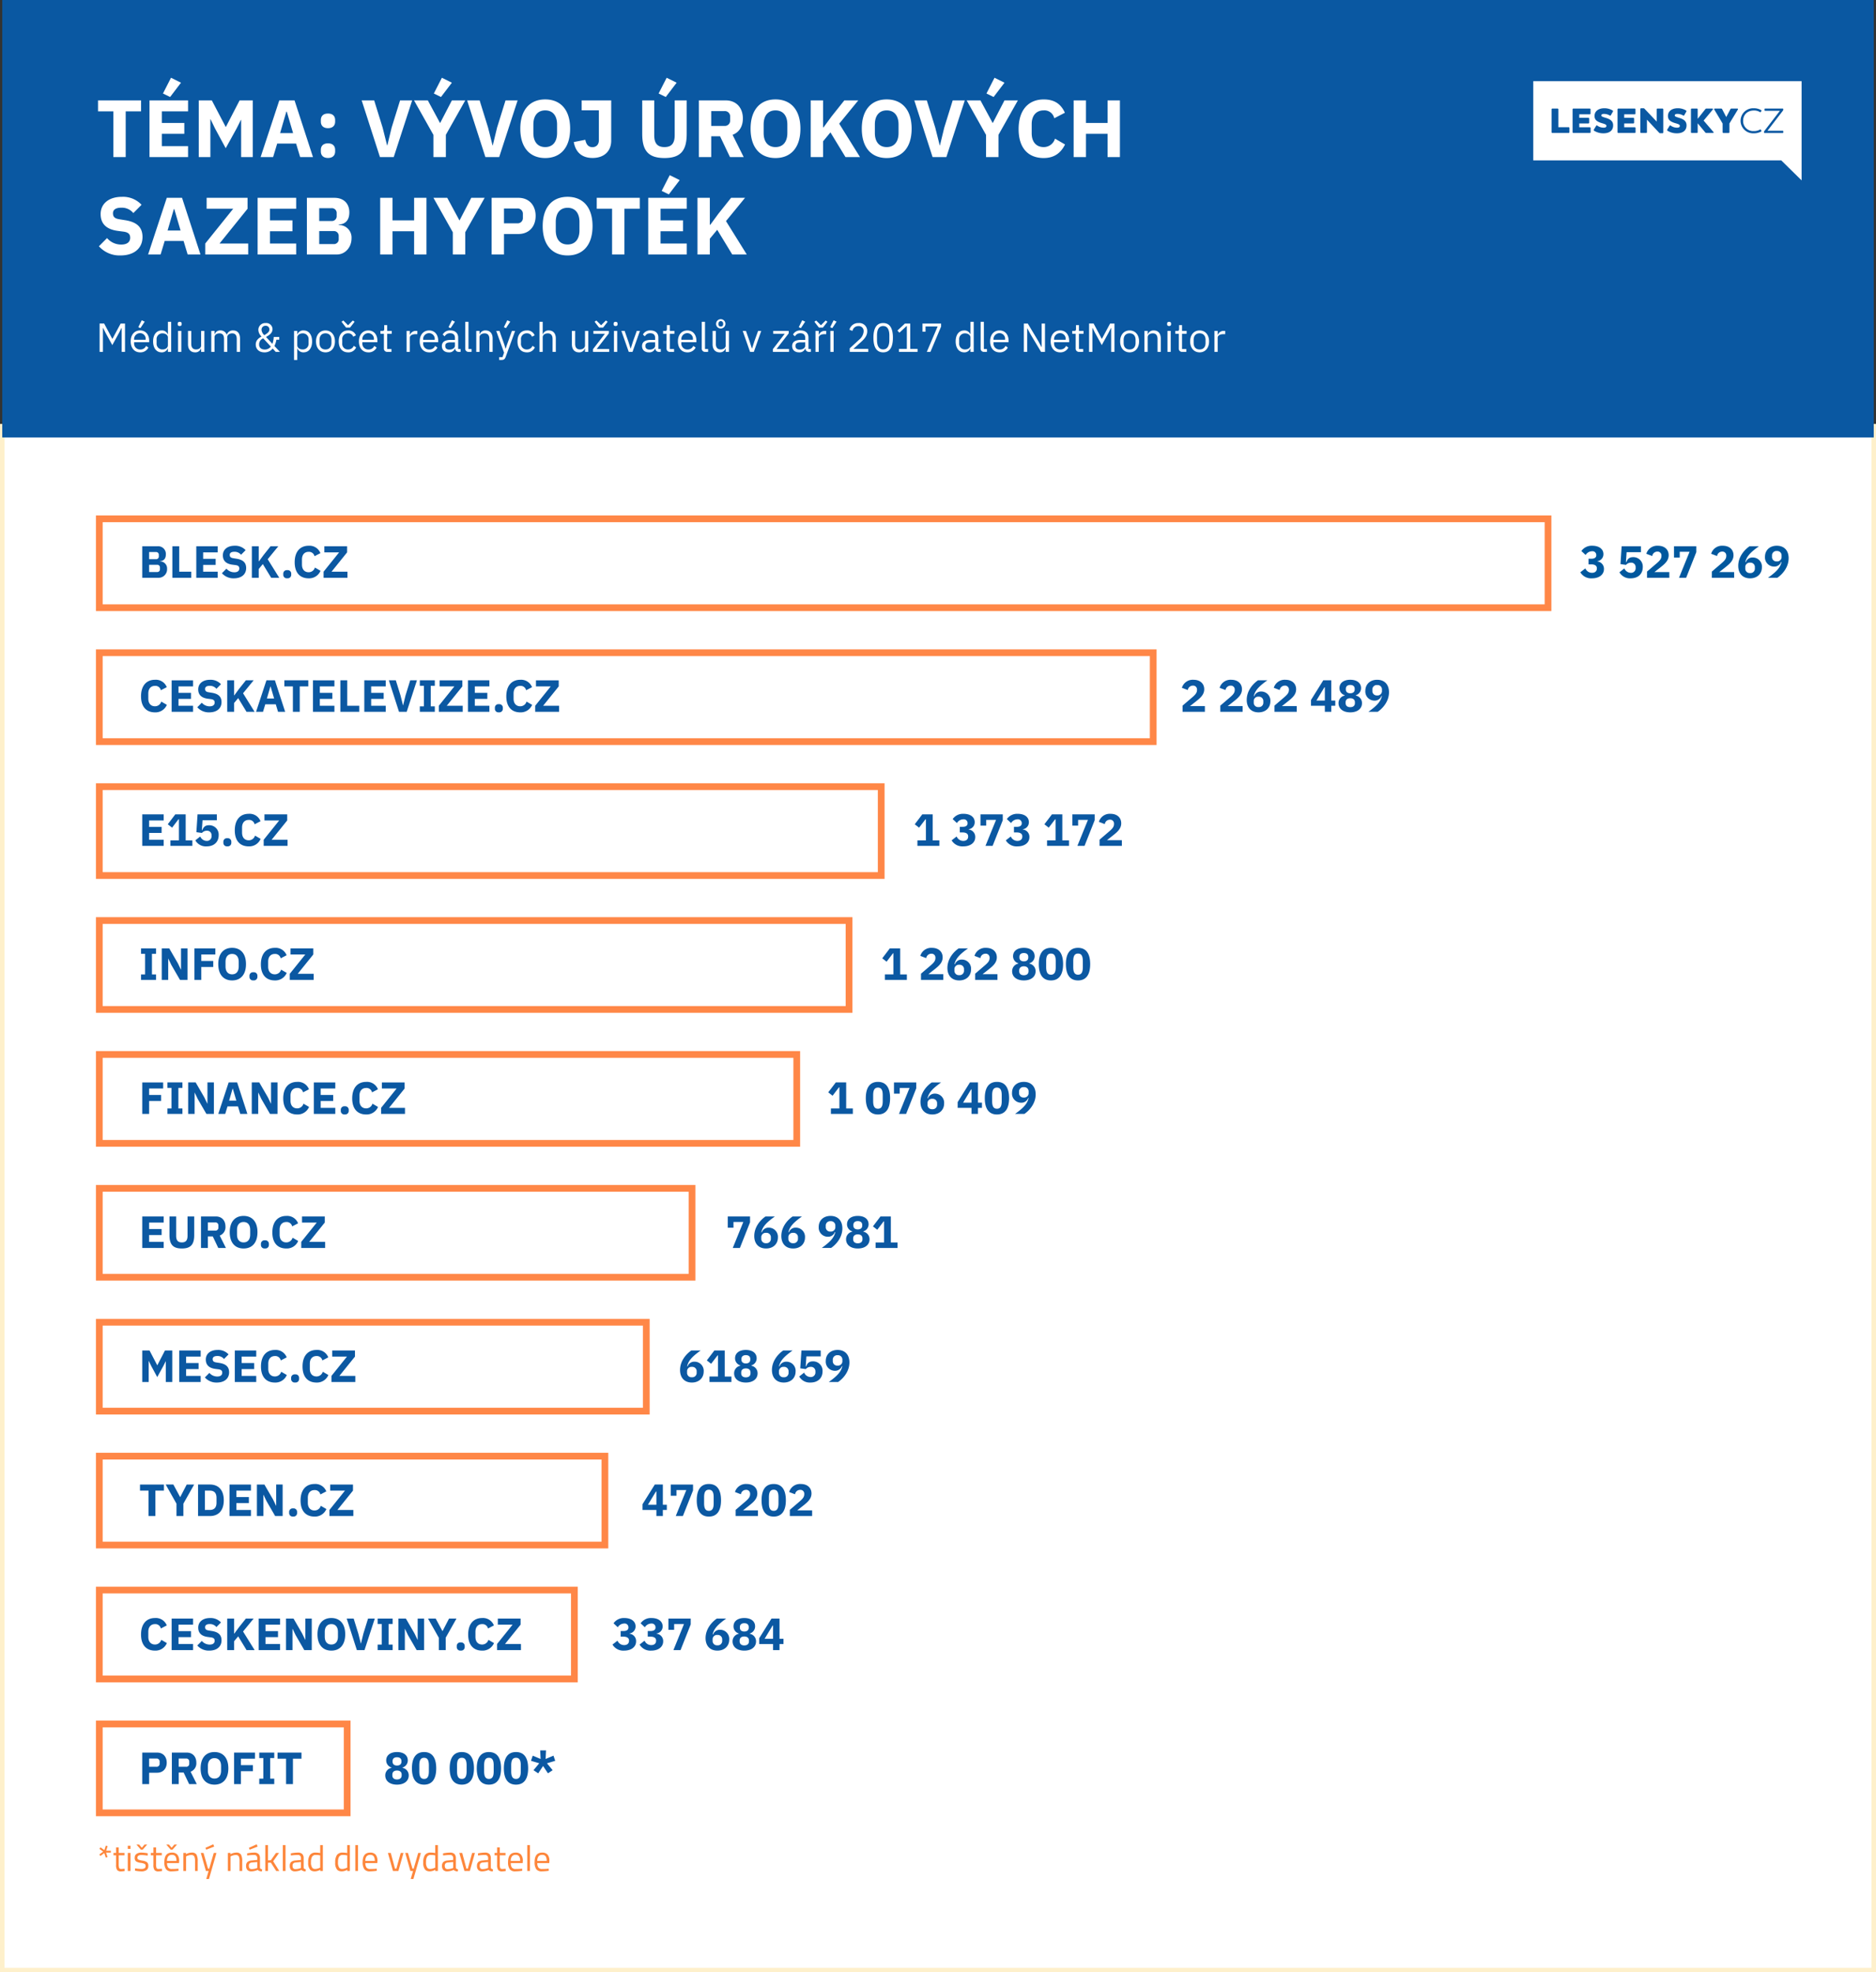 <svg xmlns="http://www.w3.org/2000/svg" width="832" height="874.755" viewBox="0 0 832 874.755">
  <rect x="0" y="0" width="832" height="874.755" fill="#333333" stroke="none"/>
  <g id="GEPARD_INFOGRAFIKA_VYVOJ_ZASAHY_PRIPADOVE_STUDIE_PUBLIC_RELATIONS_LESENSKYCZ" transform="translate(-984 -142)">
    <rect id="Rectangle_358" data-name="Rectangle 358" width="830" height="684.755" transform="translate(985 331)" fill="#fff" stroke="#fef0cb" stroke-width="2"/>
    <path id="Path_1019" data-name="Path 1019" d="M3.944-8.448v2.5H5.205c1.522,0,2.442.581,2.442,1.722v.12c0,1.161-.8,1.9-2.162,1.9A3.148,3.148,0,0,1,2.543-4.164L.32-2.442A5.556,5.556,0,0,0,5.485.24c3.163,0,5.305-1.622,5.305-4.124a3.272,3.272,0,0,0-2.9-3.363v-.12a3.1,3.1,0,0,0,2.663-3.143c0-2.242-1.942-3.7-4.945-3.7A5.554,5.554,0,0,0,.781-11.872L2.663-10.11a3.411,3.411,0,0,1,2.843-1.662A1.668,1.668,0,0,1,7.387-10.09v.14c0,.861-.661,1.5-2.142,1.5Zm23.243-5.526H18.639l-.521,7.908,2.462.34a2.83,2.83,0,0,1,2.162-.981,1.94,1.94,0,0,1,2.1,2.082v.16A2.033,2.033,0,0,1,22.663-2.2,3.136,3.136,0,0,1,19.84-4.164L17.658-2.442A5.336,5.336,0,0,0,22.643.24c3.443,0,5.365-2.1,5.365-4.945a4.167,4.167,0,0,0-4.3-4.444c-1.782,0-2.442.9-3,2.222h-.16l.3-4.424h6.346ZM39.78-2.523H33.173l2.6-2.042c2-1.582,3.724-3.043,3.724-5.445,0-2.422-1.742-4.2-4.765-4.2a5.022,5.022,0,0,0-5.145,3.564l2.623,1a2.271,2.271,0,0,1,2.242-1.962,1.688,1.688,0,0,1,1.842,1.6v.28c0,1.181-.541,1.962-2.1,3.3l-4.3,3.684V0h9.89ZM47.247,0l4.5-11.371v-2.6h-9.89v4.985H44.4v-2.543h4.364L44.084,0ZM68.528-2.523H61.922l2.6-2.042c2-1.582,3.724-3.043,3.724-5.445,0-2.422-1.742-4.2-4.765-4.2a5.022,5.022,0,0,0-5.145,3.564l2.623,1A2.271,2.271,0,0,1,63.2-11.612a1.688,1.688,0,0,1,1.842,1.6v.28c0,1.181-.541,1.962-2.1,3.3l-4.3,3.684V0h9.89ZM75.6.24c3.183,0,5.245-2.042,5.245-4.9a4.048,4.048,0,0,0-4.084-4.344,3.164,3.164,0,0,0-3.083,2.1l-.18-.06c.561-2.663,2.6-4.565,6.006-7.007H75.355c-2.382,1.622-5,4.745-5,8.669C70.35-1.942,72.272.24,75.6.24Zm0-2.342a1.938,1.938,0,0,1-2.122-2.122v-.36A1.938,1.938,0,0,1,75.6-6.707a1.938,1.938,0,0,1,2.122,2.122v.36A1.938,1.938,0,0,1,75.6-2.1Zm17.1-6.567c0-3.363-1.922-5.546-5.245-5.546-3.183,0-5.245,2.042-5.245,4.9a4.048,4.048,0,0,0,4.084,4.344,3.164,3.164,0,0,0,3.083-2.1l.18.06c-.561,2.663-2.6,4.565-6.006,7.007h4.144C90.07-1.622,92.693-4.745,92.693-8.669Zm-5.245,1.4a1.938,1.938,0,0,1-2.122-2.122v-.36a1.938,1.938,0,0,1,2.122-2.122A1.938,1.938,0,0,1,89.569-9.75v.36A1.938,1.938,0,0,1,87.447-7.267Z" transform="translate(1684.555 398.252)" fill="#00589e"/>
    <path id="Path_1017" data-name="Path 1017" d="M11.031-2.523H4.424l2.6-2.042c2-1.582,3.724-3.043,3.724-5.445,0-2.422-1.742-4.2-4.765-4.2A5.022,5.022,0,0,0,.841-10.651l2.623,1a2.271,2.271,0,0,1,2.242-1.962,1.688,1.688,0,0,1,1.842,1.6v.28c0,1.181-.541,1.962-2.1,3.3l-4.3,3.684V0h9.89Zm16.737,0H21.161l2.6-2.042c2-1.582,3.724-3.043,3.724-5.445,0-2.422-1.742-4.2-4.765-4.2a5.022,5.022,0,0,0-5.145,3.564l2.623,1a2.271,2.271,0,0,1,2.242-1.962,1.688,1.688,0,0,1,1.842,1.6v.28c0,1.181-.541,1.962-2.1,3.3l-4.3,3.684V0h9.89ZM34.835.24c3.183,0,5.245-2.042,5.245-4.9A4.048,4.048,0,0,0,36-9.009a3.164,3.164,0,0,0-3.083,2.1l-.18-.06c.561-2.663,2.6-4.565,6.006-7.007H34.595c-2.382,1.622-5,4.745-5,8.669C29.59-1.942,31.511.24,34.835.24Zm0-2.342a1.938,1.938,0,0,1-2.122-2.122v-.36a1.938,1.938,0,0,1,2.122-2.122,1.938,1.938,0,0,1,2.122,2.122v.36A1.938,1.938,0,0,1,34.835-2.1Zm16.957-.42H45.185l2.6-2.042c2-1.582,3.724-3.043,3.724-5.445,0-2.422-1.742-4.2-4.765-4.2A5.022,5.022,0,0,0,41.6-10.651l2.623,1a2.271,2.271,0,0,1,2.242-1.962,1.688,1.688,0,0,1,1.842,1.6v.28c0,1.181-.541,1.962-2.1,3.3L41.9-2.743V0h9.89ZM67.107,0V-2.683h1.762V-5.005H67.107v-8.969H63.543L58.1-5.245v2.563h6.146V0ZM64.044-10.871h.2v5.866H60.5ZM75.515.24c3.3,0,5.205-1.722,5.205-4.064a3.377,3.377,0,0,0-2.743-3.383v-.16A3.244,3.244,0,0,0,80.3-10.531c0-2.142-1.7-3.684-4.785-3.684s-4.785,1.542-4.785,3.684a3.244,3.244,0,0,0,2.322,3.163v.16A3.377,3.377,0,0,0,70.31-3.824C70.31-1.481,72.212.24,75.515.24Zm0-2.3c-1.321,0-2.062-.681-2.062-1.782v-.4c0-1.1.741-1.782,2.062-1.782s2.062.681,2.062,1.782v.4C77.578-2.743,76.837-2.062,75.515-2.062Zm0-6.166c-1.261,0-1.962-.641-1.962-1.682v-.32c0-1.041.7-1.682,1.962-1.682s1.962.641,1.962,1.682v.32C77.477-8.869,76.777-8.228,75.515-8.228Zm17.177-.44c0-3.363-1.922-5.546-5.245-5.546-3.183,0-5.245,2.042-5.245,4.9a4.048,4.048,0,0,0,4.084,4.344,3.164,3.164,0,0,0,3.083-2.1l.18.06c-.561,2.663-2.6,4.565-6.006,7.007h4.144C90.07-1.622,92.693-4.745,92.693-8.669Zm-5.245,1.4a1.938,1.938,0,0,1-2.122-2.122v-.36a1.938,1.938,0,0,1,2.122-2.122A1.938,1.938,0,0,1,89.569-9.75v.36A1.938,1.938,0,0,1,87.447-7.267Z" transform="translate(1507.323 457.697)" fill="#0b58a2"/>
    <path id="Path_1003" data-name="Path 1003" d="M3.944-8.448v2.5H5.205c1.522,0,2.442.581,2.442,1.722v.12c0,1.161-.8,1.9-2.162,1.9A3.148,3.148,0,0,1,2.543-4.164L.32-2.442A5.556,5.556,0,0,0,5.485.24c3.163,0,5.305-1.622,5.305-4.124a3.272,3.272,0,0,0-2.9-3.363v-.12a3.1,3.1,0,0,0,2.663-3.143c0-2.242-1.942-3.7-4.945-3.7A5.554,5.554,0,0,0,.781-11.872L2.663-10.11a3.411,3.411,0,0,1,2.843-1.662A1.668,1.668,0,0,1,7.387-10.09v.14c0,.861-.661,1.5-2.142,1.5Zm12.012,0v2.5h1.261c1.522,0,2.442.581,2.442,1.722v.12c0,1.161-.8,1.9-2.162,1.9a3.148,3.148,0,0,1-2.943-1.962L12.332-2.442A5.556,5.556,0,0,0,17.5.24C20.661.24,22.8-1.381,22.8-3.884a3.272,3.272,0,0,0-2.9-3.363v-.12a3.1,3.1,0,0,0,2.663-3.143c0-2.242-1.942-3.7-4.945-3.7a5.554,5.554,0,0,0-4.825,2.342l1.882,1.762a3.411,3.411,0,0,1,2.843-1.662A1.668,1.668,0,0,1,19.4-10.09v.14c0,.861-.661,1.5-2.142,1.5ZM30.51,0l4.5-11.371v-2.6h-9.89v4.985h2.543v-2.543h4.364L27.347,0ZM46.847.24c3.183,0,5.245-2.042,5.245-4.9a4.048,4.048,0,0,0-4.084-4.344,3.164,3.164,0,0,0-3.083,2.1l-.18-.06c.561-2.663,2.6-4.565,6.006-7.007H46.607C44.224-12.352,41.6-9.229,41.6-5.305,41.6-1.942,43.523.24,46.847.24Zm0-2.342a1.938,1.938,0,0,1-2.122-2.122v-.36a1.938,1.938,0,0,1,2.122-2.122,1.938,1.938,0,0,1,2.122,2.122v.36A1.938,1.938,0,0,1,46.847-2.1ZM58.779.24c3.3,0,5.205-1.722,5.205-4.064a3.377,3.377,0,0,0-2.743-3.383v-.16a3.244,3.244,0,0,0,2.322-3.163c0-2.142-1.7-3.684-4.785-3.684s-4.785,1.542-4.785,3.684a3.244,3.244,0,0,0,2.322,3.163v.16a3.377,3.377,0,0,0-2.743,3.383C53.574-1.481,55.475.24,58.779.24Zm0-2.3c-1.321,0-2.062-.681-2.062-1.782v-.4c0-1.1.741-1.782,2.062-1.782s2.062.681,2.062,1.782v.4C60.841-2.743,60.1-2.062,58.779-2.062Zm0-6.166c-1.261,0-1.962-.641-1.962-1.682v-.32c0-1.041.7-1.682,1.962-1.682s1.962.641,1.962,1.682v.32C60.741-8.869,60.04-8.228,58.779-8.228ZM74.394,0V-2.683h1.762V-5.005H74.394v-8.969H70.831L65.385-5.245v2.563h6.146V0ZM71.331-10.871h.2v5.866H67.788Z" transform="translate(1255.318 873.817)" fill="#0b58a2"/>
    <path id="Path_1015" data-name="Path 1015" d="M11.612,0V-2.422H8.649V-13.974h-4.6L.7-9.57l1.922,1.5,2.843-3.724h.18v9.369H1.882V0Zm9.069-8.448v2.5h1.261c1.522,0,2.442.581,2.442,1.722v.12c0,1.161-.8,1.9-2.162,1.9a3.148,3.148,0,0,1-2.943-1.962L17.057-2.442A5.556,5.556,0,0,0,22.222.24c3.163,0,5.305-1.622,5.305-4.124a3.272,3.272,0,0,0-2.9-3.363v-.12a3.1,3.1,0,0,0,2.663-3.143c0-2.242-1.942-3.7-4.945-3.7a5.554,5.554,0,0,0-4.825,2.342L19.4-10.11a3.411,3.411,0,0,1,2.843-1.662,1.668,1.668,0,0,1,1.882,1.682v.14c0,.861-.661,1.5-2.142,1.5ZM35.235,0l4.5-11.371v-2.6H29.85v4.985h2.543v-2.543h4.364L32.072,0ZM44.7-8.448v2.5h1.261c1.522,0,2.442.581,2.442,1.722v.12c0,1.161-.8,1.9-2.162,1.9A3.148,3.148,0,0,1,43.3-4.164L41.081-2.442A5.556,5.556,0,0,0,46.246.24c3.163,0,5.305-1.622,5.305-4.124a3.272,3.272,0,0,0-2.9-3.363v-.12a3.1,3.1,0,0,0,2.663-3.143c0-2.242-1.942-3.7-4.945-3.7a5.554,5.554,0,0,0-4.825,2.342l1.882,1.762a3.411,3.411,0,0,1,2.843-1.662,1.668,1.668,0,0,1,1.882,1.682v.14c0,.861-.661,1.5-2.142,1.5ZM69.109,0V-2.422H66.146V-13.974h-4.6L58.2-9.57l1.922,1.5,2.843-3.724h.18v9.369H59.379V0ZM76,0l4.5-11.371v-2.6h-9.89v4.985h2.543v-2.543h4.364L72.833,0ZM92.552-2.523H85.946l2.6-2.042c2-1.582,3.724-3.043,3.724-5.445,0-2.422-1.742-4.2-4.765-4.2a5.022,5.022,0,0,0-5.145,3.564l2.623,1a2.271,2.271,0,0,1,2.242-1.962,1.688,1.688,0,0,1,1.842,1.6v.28c0,1.181-.541,1.962-2.1,3.3l-4.3,3.684V0h9.89Z" transform="translate(1388.989 517.143)" fill="#0b58a2"/>
    <path id="Path_1008" data-name="Path 1008" d="M6.486,0l4.5-11.371v-2.6H1.1v4.985H3.644v-2.543H8.008L3.323,0ZM18.1.24c3.183,0,5.245-2.042,5.245-4.9a4.048,4.048,0,0,0-4.084-4.344,3.164,3.164,0,0,0-3.083,2.1L16-6.967c.561-2.663,2.6-4.565,6.006-7.007H17.858c-2.382,1.622-5,4.745-5,8.669C12.853-1.942,14.775.24,18.1.24Zm0-2.342a1.938,1.938,0,0,1-2.122-2.122v-.36A1.938,1.938,0,0,1,18.1-6.707,1.938,1.938,0,0,1,20.22-4.585v.36A1.938,1.938,0,0,1,18.1-2.1ZM30.11.24c3.183,0,5.245-2.042,5.245-4.9a4.048,4.048,0,0,0-4.084-4.344,3.164,3.164,0,0,0-3.083,2.1l-.18-.06c.561-2.663,2.6-4.565,6.006-7.007H29.87c-2.382,1.622-5.005,4.745-5.005,8.669C24.865-1.942,26.787.24,30.11.24Zm0-2.342a1.938,1.938,0,0,1-2.122-2.122v-.36A1.938,1.938,0,0,1,30.11-6.707a1.938,1.938,0,0,1,2.122,2.122v.36A1.938,1.938,0,0,1,30.11-2.1ZM51.932-8.669c0-3.363-1.922-5.546-5.245-5.546-3.183,0-5.245,2.042-5.245,4.9a4.048,4.048,0,0,0,4.084,4.344,3.164,3.164,0,0,0,3.083-2.1l.18.06c-.561,2.663-2.6,4.565-6.006,7.007h4.144C49.309-1.622,51.932-4.745,51.932-8.669Zm-5.245,1.4a1.938,1.938,0,0,1-2.122-2.122v-.36a1.938,1.938,0,0,1,2.122-2.122A1.938,1.938,0,0,1,48.809-9.75v.36A1.938,1.938,0,0,1,46.687-7.267ZM58.779.24c3.3,0,5.205-1.722,5.205-4.064a3.377,3.377,0,0,0-2.743-3.383v-.16a3.244,3.244,0,0,0,2.322-3.163c0-2.142-1.7-3.684-4.785-3.684s-4.785,1.542-4.785,3.684a3.244,3.244,0,0,0,2.322,3.163v.16a3.377,3.377,0,0,0-2.743,3.383C53.574-1.481,55.475.24,58.779.24Zm0-2.3c-1.321,0-2.062-.681-2.062-1.782v-.4c0-1.1.741-1.782,2.062-1.782s2.062.681,2.062,1.782v.4C60.841-2.743,60.1-2.062,58.779-2.062Zm0-6.166c-1.261,0-1.962-.641-1.962-1.682v-.32c0-1.041.7-1.682,1.962-1.682s1.962.641,1.962,1.682v.32C60.741-8.869,60.04-8.228,58.779-8.228ZM76.4,0V-2.422H73.433V-13.974h-4.6l-3.343,4.4,1.922,1.5,2.843-3.724h.18v9.369H66.667V0Z" transform="translate(1305.655 695.48)" fill="#0b58a2"/>
    <path id="Path_1011" data-name="Path 1011" d="M11.612,0V-2.422H8.649V-13.974h-4.6L.7-9.57l1.922,1.5,2.843-3.724h.18v9.369H1.882V0ZM22.743.24c3.664,0,5.385-2.663,5.385-7.227s-1.722-7.227-5.385-7.227-5.385,2.663-5.385,7.227S19.079.24,22.743.24Zm0-2.543c-1.6,0-2.122-1.241-2.122-3.363V-8.308c0-2.122.521-3.363,2.122-3.363s2.122,1.241,2.122,3.363v2.643C24.865-3.544,24.344-2.3,22.743-2.3ZM35.235,0l4.5-11.371v-2.6H29.85v4.985h2.543v-2.543h4.364L32.072,0ZM46.847.24c3.183,0,5.245-2.042,5.245-4.9a4.048,4.048,0,0,0-4.084-4.344,3.164,3.164,0,0,0-3.083,2.1l-.18-.06c.561-2.663,2.6-4.565,6.006-7.007H46.607C44.224-12.352,41.6-9.229,41.6-5.305,41.6-1.942,43.523.24,46.847.24Zm0-2.342a1.938,1.938,0,0,1-2.122-2.122v-.36a1.938,1.938,0,0,1,2.122-2.122,1.938,1.938,0,0,1,2.122,2.122v.36A1.938,1.938,0,0,1,46.847-2.1ZM67.107,0V-2.683h1.762V-5.005H67.107v-8.969H63.543L58.1-5.245v2.563h6.146V0ZM64.044-10.871h.2v5.866H60.5ZM75.515.24C79.179.24,80.9-2.422,80.9-6.987s-1.722-7.227-5.385-7.227S70.13-11.552,70.13-6.987,71.852.24,75.515.24Zm0-2.543c-1.6,0-2.122-1.241-2.122-3.363V-8.308c0-2.122.521-3.363,2.122-3.363s2.122,1.241,2.122,3.363v2.643C77.638-3.544,77.117-2.3,75.515-2.3ZM92.693-8.669c0-3.363-1.922-5.546-5.245-5.546-3.183,0-5.245,2.042-5.245,4.9a4.048,4.048,0,0,0,4.084,4.344,3.164,3.164,0,0,0,3.083-2.1l.18.06c-.561,2.663-2.6,4.565-6.006,7.007h4.144C90.07-1.622,92.693-4.745,92.693-8.669Zm-5.245,1.4a1.938,1.938,0,0,1-2.122-2.122v-.36a1.938,1.938,0,0,1,2.122-2.122A1.938,1.938,0,0,1,89.569-9.75v.36A1.938,1.938,0,0,1,87.447-7.267Z" transform="translate(1350.624 636.035)" fill="#0b58a2"/>
    <path id="Path_1012" data-name="Path 1012" d="M11.612,0V-2.422H8.649V-13.974h-4.6L.7-9.57l1.922,1.5,2.843-3.724h.18v9.369H1.882V0ZM27.768-2.523H21.161l2.6-2.042c2-1.582,3.724-3.043,3.724-5.445,0-2.422-1.742-4.2-4.765-4.2a5.022,5.022,0,0,0-5.145,3.564l2.623,1a2.271,2.271,0,0,1,2.242-1.962,1.688,1.688,0,0,1,1.842,1.6v.28c0,1.181-.541,1.962-2.1,3.3l-4.3,3.684V0h9.89ZM34.835.24c3.183,0,5.245-2.042,5.245-4.9A4.048,4.048,0,0,0,36-9.009a3.164,3.164,0,0,0-3.083,2.1l-.18-.06c.561-2.663,2.6-4.565,6.006-7.007H34.595c-2.382,1.622-5,4.745-5,8.669C29.59-1.942,31.511.24,34.835.24Zm0-2.342a1.938,1.938,0,0,1-2.122-2.122v-.36a1.938,1.938,0,0,1,2.122-2.122,1.938,1.938,0,0,1,2.122,2.122v.36A1.938,1.938,0,0,1,34.835-2.1Zm16.957-.42H45.185l2.6-2.042c2-1.582,3.724-3.043,3.724-5.445,0-2.422-1.742-4.2-4.765-4.2A5.022,5.022,0,0,0,41.6-10.651l2.623,1a2.271,2.271,0,0,1,2.242-1.962,1.688,1.688,0,0,1,1.842,1.6v.28c0,1.181-.541,1.962-2.1,3.3L41.9-2.743V0h9.89ZM63.5.24c3.3,0,5.205-1.722,5.205-4.064a3.377,3.377,0,0,0-2.743-3.383v-.16a3.244,3.244,0,0,0,2.322-3.163c0-2.142-1.7-3.684-4.785-3.684s-4.785,1.542-4.785,3.684a3.244,3.244,0,0,0,2.322,3.163v.16A3.377,3.377,0,0,0,58.3-3.824C58.3-1.481,60.2.24,63.5.24Zm0-2.3c-1.321,0-2.062-.681-2.062-1.782v-.4c0-1.1.741-1.782,2.062-1.782s2.062.681,2.062,1.782v.4C65.565-2.743,64.825-2.062,63.5-2.062Zm0-6.166c-1.261,0-1.962-.641-1.962-1.682v-.32c0-1.041.7-1.682,1.962-1.682s1.962.641,1.962,1.682v.32C65.465-8.869,64.765-8.228,63.5-8.228ZM75.515.24C79.179.24,80.9-2.422,80.9-6.987s-1.722-7.227-5.385-7.227S70.13-11.552,70.13-6.987,71.852.24,75.515.24Zm0-2.543c-1.6,0-2.122-1.241-2.122-3.363V-8.308c0-2.122.521-3.363,2.122-3.363s2.122,1.241,2.122,3.363v2.643C77.638-3.544,77.117-2.3,75.515-2.3ZM87.527.24c3.664,0,5.385-2.663,5.385-7.227s-1.722-7.227-5.385-7.227-5.385,2.663-5.385,7.227S83.864.24,87.527.24Zm0-2.543c-1.6,0-2.122-1.241-2.122-3.363V-8.308c0-2.122.521-3.363,2.122-3.363S89.65-10.43,89.65-8.308v2.643C89.65-3.544,89.129-2.3,87.527-2.3Z" transform="translate(1374.578 576.588)" fill="#0b58a2"/>
    <path id="Path_1007" data-name="Path 1007" d="M6.086.24c3.183,0,5.245-2.042,5.245-4.9A4.048,4.048,0,0,0,7.247-9.009a3.164,3.164,0,0,0-3.083,2.1l-.18-.06c.561-2.663,2.6-4.565,6.006-7.007H5.846c-2.382,1.622-5,4.745-5,8.669C.841-1.942,2.763.24,6.086.24Zm0-2.342A1.938,1.938,0,0,1,3.964-4.224v-.36A1.938,1.938,0,0,1,6.086-6.707,1.938,1.938,0,0,1,8.208-4.585v.36A1.938,1.938,0,0,1,6.086-2.1ZM23.624,0V-2.422H20.661V-13.974h-4.6l-3.343,4.4,1.922,1.5,2.843-3.724h.18v9.369H13.894V0ZM30.03.24c3.3,0,5.205-1.722,5.205-4.064a3.377,3.377,0,0,0-2.743-3.383v-.16a3.244,3.244,0,0,0,2.322-3.163c0-2.142-1.7-3.684-4.785-3.684s-4.785,1.542-4.785,3.684a3.244,3.244,0,0,0,2.322,3.163v.16a3.377,3.377,0,0,0-2.743,3.383C24.825-1.481,26.727.24,30.03.24Zm0-2.3c-1.321,0-2.062-.681-2.062-1.782v-.4c0-1.1.741-1.782,2.062-1.782s2.062.681,2.062,1.782v.4C32.092-2.743,31.351-2.062,30.03-2.062Zm0-6.166c-1.261,0-1.962-.641-1.962-1.682v-.32c0-1.041.7-1.682,1.962-1.682s1.962.641,1.962,1.682v.32C31.992-8.869,31.291-8.228,30.03-8.228ZM46.847.24c3.183,0,5.245-2.042,5.245-4.9a4.048,4.048,0,0,0-4.084-4.344,3.164,3.164,0,0,0-3.083,2.1l-.18-.06c.561-2.663,2.6-4.565,6.006-7.007H46.607C44.224-12.352,41.6-9.229,41.6-5.305,41.6-1.942,43.523.24,46.847.24Zm0-2.342a1.938,1.938,0,0,1-2.122-2.122v-.36a1.938,1.938,0,0,1,2.122-2.122,1.938,1.938,0,0,1,2.122,2.122v.36A1.938,1.938,0,0,1,46.847-2.1ZM63.223-13.974H54.675l-.521,7.908,2.462.34a2.83,2.83,0,0,1,2.162-.981,1.94,1.94,0,0,1,2.1,2.082v.16A2.033,2.033,0,0,1,58.7-2.2a3.136,3.136,0,0,1-2.823-1.962L53.694-2.442A5.336,5.336,0,0,0,58.679.24c3.443,0,5.365-2.1,5.365-4.945a4.167,4.167,0,0,0-4.3-4.444c-1.782,0-2.442.9-3,2.222h-.16l.3-4.424h6.346ZM75.956-8.669c0-3.363-1.922-5.546-5.245-5.546-3.183,0-5.245,2.042-5.245,4.9a4.048,4.048,0,0,0,4.084,4.344,3.164,3.164,0,0,0,3.083-2.1l.18.06C72.252-4.344,70.21-2.442,66.807,0h4.144C73.333-1.622,75.956-4.745,75.956-8.669Zm-5.245,1.4a1.938,1.938,0,0,1-2.122-2.122v-.36a1.938,1.938,0,0,1,2.122-2.122A1.938,1.938,0,0,1,72.833-9.75v.36A1.938,1.938,0,0,1,70.711-7.267Z" transform="translate(1284.755 754.925)" fill="#0b58a2"/>
    <path id="Path_1001" data-name="Path 1001" d="M6.006.24c3.3,0,5.205-1.722,5.205-4.064A3.377,3.377,0,0,0,8.468-7.207v-.16a3.244,3.244,0,0,0,2.322-3.163c0-2.142-1.7-3.684-4.785-3.684s-4.785,1.542-4.785,3.684A3.244,3.244,0,0,0,3.544-7.367v.16A3.377,3.377,0,0,0,.8-3.824C.8-1.481,2.7.24,6.006.24Zm0-2.3c-1.321,0-2.062-.681-2.062-1.782v-.4c0-1.1.741-1.782,2.062-1.782s2.062.681,2.062,1.782v.4C8.068-2.743,7.327-2.062,6.006-2.062Zm0-6.166c-1.261,0-1.962-.641-1.962-1.682v-.32c0-1.041.7-1.682,1.962-1.682s1.962.641,1.962,1.682v.32C7.968-8.869,7.267-8.228,6.006-8.228ZM18.018.24C21.682.24,23.4-2.422,23.4-6.987s-1.722-7.227-5.385-7.227-5.385,2.663-5.385,7.227S14.354.24,18.018.24Zm0-2.543c-1.6,0-2.122-1.241-2.122-3.363V-8.308c0-2.122.521-3.363,2.122-3.363S20.14-10.43,20.14-8.308v2.643C20.14-3.544,19.62-2.3,18.018-2.3ZM34.755.24c3.664,0,5.385-2.663,5.385-7.227s-1.722-7.227-5.385-7.227-5.385,2.663-5.385,7.227S31.091.24,34.755.24Zm0-2.543c-1.6,0-2.122-1.241-2.122-3.363V-8.308c0-2.122.521-3.363,2.122-3.363s2.122,1.241,2.122,3.363v2.643C36.877-3.544,36.356-2.3,34.755-2.3ZM46.767.24c3.664,0,5.385-2.663,5.385-7.227s-1.722-7.227-5.385-7.227-5.385,2.663-5.385,7.227S43.1.24,46.767.24Zm0-2.543c-1.6,0-2.122-1.241-2.122-3.363V-8.308c0-2.122.521-3.363,2.122-3.363s2.122,1.241,2.122,3.363v2.643C48.889-3.544,48.368-2.3,46.767-2.3ZM58.779.24c3.664,0,5.385-2.663,5.385-7.227s-1.722-7.227-5.385-7.227-5.385,2.663-5.385,7.227S55.115.24,58.779.24Zm0-2.543c-1.6,0-2.122-1.241-2.122-3.363V-8.308c0-2.122.521-3.363,2.122-3.363S60.9-10.43,60.9-8.308v2.643C60.9-3.544,60.38-2.3,58.779-2.3ZM70.791-8.028l2.162,3.243,2.082-1.381L72.512-9.229l3.664-1.1L75.4-12.613l-3.483,1.461.18-3.8H69.509l.18,3.8-3.483-1.461-.781,2.282,3.664,1.1L66.546-6.166l2.082,1.4Z" transform="translate(1154.063 933.263)" fill="#0b58a2"/>
    <g id="Group_535" data-name="Group 535" transform="translate(944.732 96.722)">
      <rect id="Rectangle_359" data-name="Rectangle 359" width="642.507" height="39.422" transform="translate(83.307 275.38)" fill="none" stroke="#ff8747" stroke-miterlimit="10" stroke-width="2.987"/>
    </g>
    <g id="Group_536" data-name="Group 536" transform="translate(944.732 96.722)">
      <rect id="Rectangle_360" data-name="Rectangle 360" width="467.406" height="39.422" transform="translate(83.307 334.769)" fill="none" stroke="#ff8747" stroke-miterlimit="10" stroke-width="2.987"/>
    </g>
    <g id="Group_537" data-name="Group 537" transform="translate(944.732 96.722)">
      <rect id="Rectangle_361" data-name="Rectangle 361" width="210.688" height="39.424" transform="translate(83.307 750.484)" fill="none" stroke="#ff8747" stroke-miterlimit="10" stroke-width="2.987"/>
    </g>
    <g id="Group_538" data-name="Group 538" transform="translate(944.732 96.722)">
      <rect id="Rectangle_362" data-name="Rectangle 362" width="346.767" height="39.422" transform="translate(83.307 394.16)" fill="none" stroke="#ff8747" stroke-miterlimit="10" stroke-width="2.987"/>
    </g>
    <g id="Group_539" data-name="Group 539" transform="translate(944.732 96.722)">
      <rect id="Rectangle_363" data-name="Rectangle 363" width="262.869" height="39.422" transform="translate(83.307 572.322)" fill="none" stroke="#ff8747" stroke-miterlimit="10" stroke-width="2.987"/>
    </g>
    <g id="Group_540" data-name="Group 540" transform="translate(944.732 96.722)">
      <rect id="Rectangle_364" data-name="Rectangle 364" width="309.323" height="39.422" transform="translate(83.307 512.936)" fill="none" stroke="#ff8747" stroke-miterlimit="10" stroke-width="2.987"/>
    </g>
    <rect id="Rectangle_365" data-name="Rectangle 365" width="332.503" height="39.422" transform="translate(1028.039 550.269)" fill="none" stroke="#ff8747" stroke-miterlimit="10" stroke-width="2.987"/>
    <g id="Group_541" data-name="Group 541" transform="translate(944.732 96.722)">
      <rect id="Rectangle_366" data-name="Rectangle 366" width="242.582" height="39.422" transform="translate(83.307 631.711)" fill="none" stroke="#ff8747" stroke-miterlimit="10" stroke-width="2.987"/>
    </g>
    <g id="Group_542" data-name="Group 542" transform="translate(944.732 96.722)">
      <rect id="Rectangle_367" data-name="Rectangle 367" width="109.934" height="39.422" transform="translate(83.307 809.871)" fill="none" stroke="#ff8747" stroke-miterlimit="10" stroke-width="2.987"/>
    </g>
    <g id="Group_543" data-name="Group 543" transform="translate(944.732 96.722)">
      <rect id="Rectangle_368" data-name="Rectangle 368" width="224.234" height="39.424" transform="translate(83.307 691.096)" fill="none" stroke="#ff8747" stroke-miterlimit="10" stroke-width="2.987"/>
    </g>
    <path id="Path_1004" data-name="Path 1004" d="M9.61,0V-2.683h1.762V-5.005H9.61v-8.969H6.046L.6-5.245v2.563H6.747V0ZM6.547-10.871h.2v5.866H3ZM18.5,0,23-11.371v-2.6h-9.89v4.985h2.543v-2.543H20.02L15.335,0ZM30.03.24c3.664,0,5.385-2.663,5.385-7.227s-1.722-7.227-5.385-7.227-5.385,2.663-5.385,7.227S26.366.24,30.03.24Zm0-2.543c-1.6,0-2.122-1.241-2.122-3.363V-8.308c0-2.122.521-3.363,2.122-3.363s2.122,1.241,2.122,3.363v2.643C32.152-3.544,31.632-2.3,30.03-2.3Zm21.762-.22H45.185l2.6-2.042c2-1.582,3.724-3.043,3.724-5.445,0-2.422-1.742-4.2-4.765-4.2A5.022,5.022,0,0,0,41.6-10.651l2.623,1a2.271,2.271,0,0,1,2.242-1.962,1.688,1.688,0,0,1,1.842,1.6v.28c0,1.181-.541,1.962-2.1,3.3L41.9-2.743V0h9.89ZM58.779.24c3.664,0,5.385-2.663,5.385-7.227s-1.722-7.227-5.385-7.227-5.385,2.663-5.385,7.227S55.115.24,58.779.24Zm0-2.543c-1.6,0-2.122-1.241-2.122-3.363V-8.308c0-2.122.521-3.363,2.122-3.363S60.9-10.43,60.9-8.308v2.643C60.9-3.544,60.38-2.3,58.779-2.3Zm17.037-.22H69.209l2.6-2.042c2-1.582,3.724-3.043,3.724-5.445,0-2.422-1.742-4.2-4.765-4.2a5.022,5.022,0,0,0-5.145,3.564l2.623,1a2.271,2.271,0,0,1,2.242-1.962,1.688,1.688,0,0,1,1.842,1.6v.28c0,1.181-.541,1.962-2.1,3.3l-4.3,3.684V0h9.89Z" transform="translate(1268.36 814.373)" fill="#0b58a2"/>
    <path id="Path_1018" data-name="Path 1018" d="M1.542,0H8.949a3.76,3.76,0,0,0,3.6-3.984A3.09,3.09,0,0,0,9.409-7.267v-.12c1.421-.06,2.6-.861,2.6-3a3.381,3.381,0,0,0-3.684-3.584H1.542ZM4.585-5.766h3.5A1.179,1.179,0,0,1,9.389-4.5v.681a1.179,1.179,0,0,1-1.3,1.261h-3.5Zm0-5.646H7.608A1.179,1.179,0,0,1,8.889-10.13v.6A1.179,1.179,0,0,1,7.608-8.248H4.585ZM23.263,0V-2.7H17.938V-13.974H14.895V0ZM35.015,0V-2.7H28.549V-5.726h5.546V-8.408H28.549v-2.863h6.466v-2.7h-9.51V0Zm7.167.24c3.483,0,5.445-1.862,5.445-4.545,0-2.4-1.381-3.684-4.244-4.144L42-8.669c-1.161-.18-1.662-.541-1.662-1.5,0-.841.661-1.361,2.022-1.361a3.653,3.653,0,0,1,3,1.321l2.022-2.042a6.221,6.221,0,0,0-4.845-1.962c-3.283,0-5.245,1.742-5.245,4.244,0,2.342,1.341,3.784,4.284,4.164l1.381.18c1.3.18,1.622.741,1.622,1.5,0,1.021-.721,1.682-2.2,1.682a4.553,4.553,0,0,1-3.5-1.6l-2,2.022A6.794,6.794,0,0,0,42.182.24ZM58.719,0H62.3L57.177-8.228l4.7-5.746H58.438L55.3-10.03l-1.982,2.7h-.12v-6.647H50.15V0h3.043V-3.884l1.822-2.2Zm7.127.22a1.542,1.542,0,0,0,1.762-1.6v-.4a1.542,1.542,0,0,0-1.762-1.6,1.542,1.542,0,0,0-1.762,1.6v.4A1.542,1.542,0,0,0,65.846.22Zm9.489.02A5.461,5.461,0,0,0,80.6-3.1L78.118-4.545a2.868,2.868,0,0,1-2.783,2.082c-1.782,0-2.963-1.2-2.963-3.4V-8.108c0-2.2,1.181-3.4,2.963-3.4a2.477,2.477,0,0,1,2.6,1.942l2.623-1.361a5.178,5.178,0,0,0-5.225-3.283c-3.764,0-6.186,2.6-6.186,7.327S71.572.24,75.335.24ZM92.552-2.7H85.485l6.907-8.569v-2.7H82.3v2.7h6.547L81.962-2.7V0H92.552Z" transform="translate(1045.547 398.252)" fill="#0b58a2"/>
    <path id="Path_1016" data-name="Path 1016" d="M7.187.24A5.461,5.461,0,0,0,12.452-3.1L9.97-4.545A2.868,2.868,0,0,1,7.187-2.462c-1.782,0-2.963-1.2-2.963-3.4V-8.108c0-2.2,1.181-3.4,2.963-3.4A2.477,2.477,0,0,1,9.79-9.57l2.623-1.361a5.178,5.178,0,0,0-5.225-3.283C3.423-14.214,1-11.612,1-6.887S3.423.24,7.187.24ZM24.084,0V-2.7H17.618V-5.726h5.546V-8.408H17.618v-2.863h6.466v-2.7h-9.51V0Zm7.167.24C34.735.24,36.7-1.622,36.7-4.3c0-2.4-1.381-3.684-4.244-4.144l-1.381-.22c-1.161-.18-1.662-.541-1.662-1.5,0-.841.661-1.361,2.022-1.361a3.653,3.653,0,0,1,3,1.321l2.022-2.042a6.221,6.221,0,0,0-4.845-1.962c-3.283,0-5.245,1.742-5.245,4.244,0,2.342,1.341,3.784,4.284,4.164l1.381.18c1.3.18,1.622.741,1.622,1.5,0,1.021-.721,1.682-2.2,1.682a4.553,4.553,0,0,1-3.5-1.6l-2,2.022A6.794,6.794,0,0,0,31.251.24ZM47.788,0h3.584L46.246-8.228l4.7-5.746H47.507L44.364-10.03l-1.982,2.7h-.12v-6.647H39.219V0h3.043V-3.884l1.822-2.2ZM64.925,0,60.38-13.974H56.617L52.012,0H55.1l1-3.323h4.665l1,3.323Zm-4.9-5.906h-3.2l1.542-5.305h.1Zm15.155-5.365v-2.7H64.565v2.7h3.784V0h3.043V-11.271ZM86.767,0V-2.7H80.3V-5.726h5.546V-8.408H80.3v-2.863h6.466v-2.7H77.257V0ZM97.778,0V-2.7H92.452V-13.974H89.409V0Zm11.752,0V-2.7h-6.466V-5.726h5.546V-8.408h-5.546v-2.863h6.466v-2.7H100.02V0Zm9.289,0,4.545-13.974H120.38L118.3-7.267l-1.061,4.384h-.06l-1.1-4.384-2.082-6.707h-3.083L115.415,0Zm12.472,0V-2.422h-1.8v-9.129h1.8v-2.422h-6.647v2.422h1.8v9.129h-1.8V0Zm12.372-2.7H136.6l6.907-8.569v-2.7h-10.09v2.7h6.547L133.073-2.7V0h10.591ZM155.5,0V-2.7h-6.466V-5.726h5.546V-8.408h-5.546v-2.863H155.5v-2.7h-9.51V0Zm4.2.22a1.542,1.542,0,0,0,1.762-1.6v-.4a1.542,1.542,0,0,0-1.762-1.6,1.542,1.542,0,0,0-1.762,1.6v.4A1.542,1.542,0,0,0,159.7.22Zm9.489.02A5.461,5.461,0,0,0,174.454-3.1l-2.482-1.441a2.868,2.868,0,0,1-2.783,2.082c-1.782,0-2.963-1.2-2.963-3.4V-8.108c0-2.2,1.181-3.4,2.963-3.4a2.477,2.477,0,0,1,2.6,1.942l2.623-1.361a5.178,5.178,0,0,0-5.225-3.283c-3.764,0-6.186,2.6-6.186,7.327S165.425.24,169.189.24ZM186.406-2.7h-7.067l6.907-8.569v-2.7h-10.09v2.7H182.7L175.816-2.7V0h10.591Z" transform="translate(1045.546 457.699)" fill="#0b58a2"/>
    <path id="Path_1002" data-name="Path 1002" d="M7.187.24A5.461,5.461,0,0,0,12.452-3.1L9.97-4.545A2.868,2.868,0,0,1,7.187-2.462c-1.782,0-2.963-1.2-2.963-3.4V-8.108c0-2.2,1.181-3.4,2.963-3.4A2.477,2.477,0,0,1,9.79-9.57l2.623-1.361a5.178,5.178,0,0,0-5.225-3.283C3.423-14.214,1-11.612,1-6.887S3.423.24,7.187.24ZM24.084,0V-2.7H17.618V-5.726h5.546V-8.408H17.618v-2.863h6.466v-2.7h-9.51V0Zm7.167.24C34.735.24,36.7-1.622,36.7-4.3c0-2.4-1.381-3.684-4.244-4.144l-1.381-.22c-1.161-.18-1.662-.541-1.662-1.5,0-.841.661-1.361,2.022-1.361a3.653,3.653,0,0,1,3,1.321l2.022-2.042a6.221,6.221,0,0,0-4.845-1.962c-3.283,0-5.245,1.742-5.245,4.244,0,2.342,1.341,3.784,4.284,4.164l1.381.18c1.3.18,1.622.741,1.622,1.5,0,1.021-.721,1.682-2.2,1.682a4.553,4.553,0,0,1-3.5-1.6l-2,2.022A6.794,6.794,0,0,0,31.251.24ZM47.788,0h3.584L46.246-8.228l4.7-5.746H47.507L44.364-10.03l-1.982,2.7h-.12v-6.647H39.219V0h3.043V-3.884l1.822-2.2ZM62.663,0V-2.7H56.2V-5.726h5.546V-8.408H56.2v-2.863h6.466v-2.7h-9.51V0ZM73.393,0h3.323V-13.974H73.854v9.409h-.06l-1.341-2.8-3.824-6.607H65.305V0h2.863V-9.409h.06l1.341,2.8ZM85.405.24c3.7,0,6.146-2.482,6.146-7.227s-2.442-7.227-6.146-7.227-6.146,2.482-6.146,7.227S81.7.24,85.405.24Zm0-2.7c-1.822,0-2.923-1.261-2.923-3.483V-8.028c0-2.222,1.1-3.483,2.923-3.483s2.923,1.261,2.923,3.483v2.082C88.328-3.724,87.227-2.462,85.405-2.462ZM100.12,0l4.545-13.974h-2.983L99.6-7.267,98.538-2.883h-.06l-1.1-4.384L95.3-13.974H92.212L96.717,0Zm12.472,0V-2.422h-1.8v-9.129h1.8v-2.422h-6.647v2.422h1.8v9.129h-1.8V0Zm10.631,0h3.323V-13.974h-2.863v9.409h-.06l-1.341-2.8-3.824-6.607h-3.323V0H118V-9.409h.06l1.341,2.8Zm12.893,0V-5.485l4.785-8.488h-3.3l-2.883,5.566h-.04l-3-5.566h-3.4l4.785,8.509V0Zm6.667.22a1.542,1.542,0,0,0,1.762-1.6v-.4a1.542,1.542,0,0,0-1.762-1.6,1.542,1.542,0,0,0-1.762,1.6v.4A1.542,1.542,0,0,0,142.783.22Zm9.489.02A5.461,5.461,0,0,0,157.537-3.1l-2.482-1.441a2.868,2.868,0,0,1-2.783,2.082c-1.782,0-2.963-1.2-2.963-3.4V-8.108c0-2.2,1.181-3.4,2.963-3.4a2.477,2.477,0,0,1,2.6,1.942l2.623-1.361a5.178,5.178,0,0,0-5.225-3.283c-3.764,0-6.186,2.6-6.186,7.327S148.508.24,152.272.24ZM169.489-2.7h-7.067l6.907-8.569v-2.7h-10.09v2.7h6.547L158.9-2.7V0h10.591Z" transform="translate(1045.549 873.817)" fill="#0b58a2"/>
    <path id="Path_1014" data-name="Path 1014" d="M11.051,0V-2.7H4.585V-5.726H10.13V-8.408H4.585v-2.863h6.466v-2.7H1.542V0ZM23.764,0V-2.422H20.8V-13.974H16.2l-3.343,4.4,1.922,1.5,2.843-3.724h.18v9.369H14.034V0ZM34.615-13.974H26.066l-.521,7.908,2.462.34a2.83,2.83,0,0,1,2.162-.981,1.94,1.94,0,0,1,2.1,2.082v.16A2.033,2.033,0,0,1,30.09-2.2a3.136,3.136,0,0,1-2.823-1.962L25.085-2.442A5.336,5.336,0,0,0,30.07.24c3.443,0,5.365-2.1,5.365-4.945a4.167,4.167,0,0,0-4.3-4.444c-1.782,0-2.442.9-3,2.222h-.16l.3-4.424h6.346ZM39.279.22a1.542,1.542,0,0,0,1.762-1.6v-.4a1.542,1.542,0,0,0-1.762-1.6,1.542,1.542,0,0,0-1.762,1.6v.4A1.542,1.542,0,0,0,39.279.22Zm9.489.02A5.461,5.461,0,0,0,54.034-3.1L51.551-4.545a2.868,2.868,0,0,1-2.783,2.082c-1.782,0-2.963-1.2-2.963-3.4V-8.108c0-2.2,1.181-3.4,2.963-3.4a2.477,2.477,0,0,1,2.6,1.942l2.623-1.361a5.178,5.178,0,0,0-5.225-3.283c-3.764,0-6.186,2.6-6.186,7.327S45,.24,48.769.24ZM65.986-2.7H58.919l6.907-8.569v-2.7H55.736v2.7h6.547L55.4-2.7V0H65.986Z" transform="translate(1045.548 517.143)" fill="#0b58a2"/>
    <path id="Path_1009" data-name="Path 1009" d="M11.051,0V-2.7H4.585V-5.726H10.13V-8.408H4.585v-2.863h6.466v-2.7H1.542V0Zm2.563-13.974v8.248C13.614-1.6,15.1.24,19.1.24S24.585-1.6,24.585-5.726v-8.248H21.622v8.569c0,1.962-.721,2.943-2.523,2.943s-2.523-.981-2.523-2.943v-8.569ZM30.631-5.125h2.182L35.255,0h3.383L35.9-5.485A3.986,3.986,0,0,0,38.438-9.51c0-2.663-1.642-4.464-4.224-4.464H27.588V0h3.043Zm0-2.563v-3.644h3.2A1.3,1.3,0,0,1,35.3-9.95v.881a1.3,1.3,0,0,1-1.461,1.381ZM46.486.24c3.7,0,6.146-2.482,6.146-7.227s-2.442-7.227-6.146-7.227S40.34-11.732,40.34-6.987,42.783.24,46.486.24Zm0-2.7c-1.822,0-2.923-1.261-2.923-3.483V-8.028c0-2.222,1.1-3.483,2.923-3.483s2.923,1.261,2.923,3.483v2.082C49.409-3.724,48.308-2.462,46.486-2.462ZM55.936.22a1.542,1.542,0,0,0,1.762-1.6v-.4a1.542,1.542,0,0,0-1.762-1.6,1.542,1.542,0,0,0-1.762,1.6v.4A1.542,1.542,0,0,0,55.936.22Zm9.489.02A5.461,5.461,0,0,0,70.691-3.1L68.208-4.545a2.868,2.868,0,0,1-2.783,2.082c-1.782,0-2.963-1.2-2.963-3.4V-8.108c0-2.2,1.181-3.4,2.963-3.4a2.477,2.477,0,0,1,2.6,1.942l2.623-1.361a5.178,5.178,0,0,0-5.225-3.283c-3.764,0-6.186,2.6-6.186,7.327S61.662.24,65.425.24ZM82.643-2.7H75.576l6.907-8.569v-2.7H72.392v2.7h6.547L72.052-2.7V0H82.643Z" transform="translate(1045.55 695.48)" fill="#0b58a2"/>
    <path id="Path_1010" data-name="Path 1010" d="M4.585,0V-5.726H9.89V-8.408H4.585v-2.863h6.226v-2.7H1.542V0ZM19.359,0V-2.422h-1.8v-9.129h1.8v-2.422H12.713v2.422h1.8v9.129h-1.8V0ZM29.99,0h3.323V-13.974H30.45v9.409h-.06l-1.341-2.8-3.824-6.607H21.9V0h2.863V-9.409h.06l1.341,2.8ZM48.168,0,43.624-13.974H39.86L35.255,0h3.083l1-3.323H44L45,0Zm-4.9-5.906h-3.2L41.6-11.211h.1ZM58.2,0h3.323V-13.974H58.659v9.409H58.6l-1.341-2.8-3.824-6.607H50.11V0h2.863V-9.409h.06l1.341,2.8ZM70.25.24A5.461,5.461,0,0,0,75.515-3.1L73.033-4.545A2.868,2.868,0,0,1,70.25-2.462c-1.782,0-2.963-1.2-2.963-3.4V-8.108c0-2.2,1.181-3.4,2.963-3.4a2.477,2.477,0,0,1,2.6,1.942l2.623-1.361a5.178,5.178,0,0,0-5.225-3.283c-3.764,0-6.186,2.6-6.186,7.327S66.486.24,70.25.24ZM87.147,0V-2.7H80.681V-5.726h5.546V-8.408H80.681v-2.863h6.466v-2.7H77.638V0Zm4.2.22a1.542,1.542,0,0,0,1.762-1.6v-.4a1.542,1.542,0,0,0-1.762-1.6,1.542,1.542,0,0,0-1.762,1.6v.4A1.542,1.542,0,0,0,91.351.22Zm9.489.02A5.461,5.461,0,0,0,106.106-3.1l-2.482-1.441a2.868,2.868,0,0,1-2.783,2.082c-1.782,0-2.963-1.2-2.963-3.4V-8.108c0-2.2,1.181-3.4,2.963-3.4a2.477,2.477,0,0,1,2.6,1.942l2.623-1.361a5.178,5.178,0,0,0-5.225-3.283c-3.764,0-6.186,2.6-6.186,7.327S97.077.24,100.841.24ZM118.058-2.7h-7.067l6.907-8.569v-2.7h-10.09v2.7h6.547L107.467-2.7V0h10.591Z" transform="translate(1045.55 636.035)" fill="#0b58a2"/>
    <path id="Path_1013" data-name="Path 1013" d="M7.648,0V-2.422h-1.8v-9.129h1.8v-2.422H1v2.422H2.8v9.129H1V0ZM18.278,0H21.6V-13.974H18.739v9.409h-.06l-1.341-2.8-3.824-6.607H10.19V0h2.863V-9.409h.06l1.341,2.8Zm9.449,0V-5.726h5.305V-8.408H27.728v-2.863h6.226v-2.7H24.685V0ZM41.4.24c3.7,0,6.146-2.482,6.146-7.227s-2.442-7.227-6.146-7.227-6.146,2.482-6.146,7.227S37.7.24,41.4.24Zm0-2.7c-1.822,0-2.923-1.261-2.923-3.483V-8.028c0-2.222,1.1-3.483,2.923-3.483s2.923,1.261,2.923,3.483v2.082C44.324-3.724,43.223-2.462,41.4-2.462ZM50.851.22a1.542,1.542,0,0,0,1.762-1.6v-.4a1.542,1.542,0,0,0-1.762-1.6,1.542,1.542,0,0,0-1.762,1.6v.4A1.542,1.542,0,0,0,50.851.22ZM60.34.24A5.461,5.461,0,0,0,65.606-3.1L63.123-4.545A2.868,2.868,0,0,1,60.34-2.462c-1.782,0-2.963-1.2-2.963-3.4V-8.108c0-2.2,1.181-3.4,2.963-3.4a2.477,2.477,0,0,1,2.6,1.942l2.623-1.361a5.178,5.178,0,0,0-5.225-3.283c-3.764,0-6.186,2.6-6.186,7.327S56.577.24,60.34.24ZM77.557-2.7H70.49L77.4-11.271v-2.7H67.307v2.7h6.547L66.967-2.7V0H77.557Z" transform="translate(1045.547 576.588)" fill="#0b58a2"/>
    <path id="Path_1006" data-name="Path 1006" d="M11.992,0h2.863V-13.974H11.612L8.228-7.427h-.04L4.765-13.974H1.542V0H4.4V-9.309h.06l1.061,2.2L8.188-2.182l2.723-4.945,1.021-2.042h.06ZM27.447,0V-2.7H20.981V-5.726h5.546V-8.408H20.981v-2.863h6.466v-2.7H17.938V0Zm7.167.24C38.1.24,40.06-1.622,40.06-4.3c0-2.4-1.381-3.684-4.244-4.144l-1.381-.22c-1.161-.18-1.662-.541-1.662-1.5,0-.841.661-1.361,2.022-1.361a3.653,3.653,0,0,1,3,1.321l2.022-2.042a6.221,6.221,0,0,0-4.845-1.962c-3.283,0-5.245,1.742-5.245,4.244,0,2.342,1.341,3.784,4.284,4.164l1.381.18c1.3.18,1.622.741,1.622,1.5,0,1.021-.721,1.682-2.2,1.682a4.553,4.553,0,0,1-3.5-1.6l-2,2.022A6.794,6.794,0,0,0,34.615.24ZM52.092,0V-2.7H45.626V-5.726h5.546V-8.408H45.626v-2.863h6.466v-2.7h-9.51V0ZM60.38.24A5.461,5.461,0,0,0,65.646-3.1L63.163-4.545A2.868,2.868,0,0,1,60.38-2.462c-1.782,0-2.963-1.2-2.963-3.4V-8.108c0-2.2,1.181-3.4,2.963-3.4a2.477,2.477,0,0,1,2.6,1.942l2.623-1.361a5.178,5.178,0,0,0-5.225-3.283c-3.764,0-6.186,2.6-6.186,7.327S56.617.24,60.38.24ZM69.329.22a1.542,1.542,0,0,0,1.762-1.6v-.4a1.542,1.542,0,0,0-1.762-1.6,1.542,1.542,0,0,0-1.762,1.6v.4A1.542,1.542,0,0,0,69.329.22Zm9.489.02A5.461,5.461,0,0,0,84.084-3.1L81.6-4.545a2.868,2.868,0,0,1-2.783,2.082c-1.782,0-2.963-1.2-2.963-3.4V-8.108c0-2.2,1.181-3.4,2.963-3.4a2.477,2.477,0,0,1,2.6,1.942l2.623-1.361a5.178,5.178,0,0,0-5.225-3.283c-3.764,0-6.186,2.6-6.186,7.327S75.055.24,78.819.24ZM96.036-2.7H88.969l6.907-8.569v-2.7H85.786v2.7h6.547L85.445-2.7V0H96.036Z" transform="translate(1045.548 754.927)" fill="#0b58a2"/>
    <path id="Path_1000" data-name="Path 1000" d="M4.585,0V-5.045H8.148c2.6,0,4.244-1.822,4.244-4.464s-1.642-4.464-4.244-4.464H1.542V0Zm0-11.331h3.2A1.3,1.3,0,0,1,9.249-9.95v.881A1.3,1.3,0,0,1,7.788-7.688h-3.2ZM17.718-5.125H19.9L22.342,0h3.383L22.983-5.485A3.986,3.986,0,0,0,25.526-9.51c0-2.663-1.642-4.464-4.224-4.464H14.675V0h3.043Zm0-2.563v-3.644h3.2A1.3,1.3,0,0,1,22.382-9.95v.881a1.3,1.3,0,0,1-1.461,1.381ZM33.574.24c3.7,0,6.146-2.482,6.146-7.227s-2.442-7.227-6.146-7.227-6.146,2.482-6.146,7.227S29.87.24,33.574.24Zm0-2.7c-1.822,0-2.923-1.261-2.923-3.483V-8.028c0-2.222,1.1-3.483,2.923-3.483S36.5-10.25,36.5-8.028v2.082C36.5-3.724,35.4-2.462,33.574-2.462ZM45.305,0V-5.726h5.305V-8.408H45.305v-2.863h6.226v-2.7H42.262V0ZM60.08,0V-2.422h-1.8v-9.129h1.8v-2.422H53.433v2.422h1.8v9.129h-1.8V0ZM72.152-11.271v-2.7H61.541v2.7h3.784V0h3.043V-11.271Z" transform="translate(1045.547 933.263)" fill="#0b58a2"/>
    <path id="Path_1005" data-name="Path 1005" d="M11.151-11.271v-2.7H.541v2.7H4.324V0H7.367V-11.271ZM19.78,0V-5.485l4.785-8.488h-3.3L18.378-8.408h-.04l-3-5.566h-3.4l4.785,8.509V0Zm6.507,0h5.265c3.7,0,6.146-2.342,6.146-6.987s-2.442-6.987-6.146-6.987H26.286Zm3.043-2.7v-8.569h2.222c1.8,0,2.923.981,2.923,3.2v2.162c0,2.222-1.121,3.2-2.923,3.2ZM49.75,0V-2.7H43.283V-5.726h5.546V-8.408H43.283v-2.863H49.75v-2.7H40.24V0ZM60.48,0H63.8V-13.974H60.941v9.409h-.06l-1.341-2.8-3.824-6.607H52.392V0h2.863V-9.409h.06l1.341,2.8Zm7.968.22a1.542,1.542,0,0,0,1.762-1.6v-.4a1.542,1.542,0,0,0-1.762-1.6,1.542,1.542,0,0,0-1.762,1.6v.4A1.542,1.542,0,0,0,68.448.22Zm9.489.02A5.461,5.461,0,0,0,83.2-3.1L80.721-4.545a2.868,2.868,0,0,1-2.783,2.082c-1.782,0-2.963-1.2-2.963-3.4V-8.108c0-2.2,1.181-3.4,2.963-3.4a2.477,2.477,0,0,1,2.6,1.942l2.623-1.361a5.178,5.178,0,0,0-5.225-3.283c-3.764,0-6.186,2.6-6.186,7.327S74.174.24,77.938.24ZM95.155-2.7H88.088l6.907-8.569v-2.7H84.9v2.7h6.547L84.564-2.7V0H95.155Z" transform="translate(1045.548 814.373)" fill="#0b58a2"/>
    <path id="Path_1096" data-name="Path 1096" d="M5.968,9.824H3.856l.656,2-.784.24-.656-2.016L1.36,11.312l-.5-.64L2.592,9.408.9,8.176l.5-.672,1.7,1.248.656-2.016.784.256-.64,2.032h2.08Zm6.048,1.216H9.472v3.824a5.164,5.164,0,0,0,.2,1.808q.2.432.952.432l1.424-.1.08.992a10.944,10.944,0,0,1-1.632.176,2.092,2.092,0,0,1-1.728-.608,3.965,3.965,0,0,1-.48-2.32V11.04H7.152V10H8.288V7.552H9.472V10h2.544ZM13.488,18V10h1.2v8Zm0-9.808V6.8h1.2V8.192Zm6.016,2.72q-1.744,0-1.744,1.216a.84.84,0,0,0,.4.792,6.787,6.787,0,0,0,1.824.48A4.858,4.858,0,0,1,22,14.1a2,2,0,0,1,.592,1.68,2.085,2.085,0,0,1-.792,1.808,3.9,3.9,0,0,1-2.312.576,14.473,14.473,0,0,1-2.336-.224l-.48-.08.064-1.04a20.392,20.392,0,0,0,2.752.272,2.759,2.759,0,0,0,1.416-.3,1.068,1.068,0,0,0,.488-.992,1.007,1.007,0,0,0-.416-.944,6.151,6.151,0,0,0-1.824-.472,4.821,4.821,0,0,1-2-.656,1.864,1.864,0,0,1-.592-1.6,1.944,1.944,0,0,1,.824-1.728,3.576,3.576,0,0,1,2.056-.56,16.824,16.824,0,0,1,2.448.224l.448.08L22.3,11.168A20.823,20.823,0,0,0,19.5,10.912ZM19.3,8.528l-1.968-2.24h1.184l1.2,1.392L20.9,6.288h1.2l-2,2.24Zm9.28,2.512H26.032v3.824a5.164,5.164,0,0,0,.2,1.808q.2.432.952.432l1.424-.1.08.992a10.944,10.944,0,0,1-1.632.176,2.092,2.092,0,0,1-1.728-.608,3.965,3.965,0,0,1-.48-2.32V11.04H23.712V10h1.136V7.552h1.184V10h2.544Zm6.912,5.968.464-.048.032.944a22.967,22.967,0,0,1-3.12.256,2.813,2.813,0,0,1-2.448-1,5.371,5.371,0,0,1-.72-3.112q0-4.208,3.344-4.208a3.059,3.059,0,0,1,2.416.9,4.21,4.21,0,0,1,.8,2.84l-.064.912h-5.28a3.281,3.281,0,0,0,.48,1.968,1.962,1.962,0,0,0,1.672.64Q34.256,17.1,35.488,17.008Zm-.432-3.472a3.473,3.473,0,0,0-.472-2.08,1.825,1.825,0,0,0-1.536-.608,1.968,1.968,0,0,0-1.6.64,3.231,3.231,0,0,0-.552,2.048ZM32.528,8.528,30.56,6.288h1.184l1.2,1.392,1.184-1.392h1.2l-2,2.24ZM39.328,18h-1.2V10h1.184v.56a5.116,5.116,0,0,1,2.48-.72,2.365,2.365,0,0,1,2.152.864,6.1,6.1,0,0,1,.552,3.072V18H43.312V13.808a5.4,5.4,0,0,0-.328-2.28,1.44,1.44,0,0,0-1.4-.616,4.18,4.18,0,0,0-1.08.152,5.393,5.393,0,0,0-.872.3l-.3.144Zm6.544-8h1.2l2,6.96H49.6L51.616,10h1.2L49.488,21.552h-1.2L49.328,18H48.144Zm2.064-2.272L51.392,6.16l.416,1.024-3.536,1.36ZM59.072,18h-1.2V10h1.184v.56a5.116,5.116,0,0,1,2.48-.72,2.365,2.365,0,0,1,2.152.864,6.1,6.1,0,0,1,.552,3.072V18H63.056V13.808a5.4,5.4,0,0,0-.328-2.28,1.44,1.44,0,0,0-1.4-.616,4.18,4.18,0,0,0-1.08.152,5.393,5.393,0,0,0-.872.3l-.3.144Zm13.04-5.584v4.1q.048.592.928.7l-.048.944a2.584,2.584,0,0,1-1.9-.64,7.04,7.04,0,0,1-2.88.64,2.173,2.173,0,0,1-1.68-.624,2.549,2.549,0,0,1-.576-1.792,2.248,2.248,0,0,1,.592-1.72,3.139,3.139,0,0,1,1.856-.68l2.512-.24v-.688a1.61,1.61,0,0,0-.352-1.168,1.3,1.3,0,0,0-.96-.352,23.006,23.006,0,0,0-2.656.16l-.5.048-.048-.912a16.125,16.125,0,0,1,3.12-.352,2.685,2.685,0,0,1,1.976.624A2.687,2.687,0,0,1,72.112,12.416ZM67.184,15.68q0,1.472,1.216,1.472a6.473,6.473,0,0,0,2.144-.368l.368-.128v-2.64l-2.368.224a1.541,1.541,0,0,0-1.04.416A1.473,1.473,0,0,0,67.184,15.68ZM67.2,7.728,70.656,6.16l.416,1.024-3.536,1.36ZM75.68,18h-1.2V6.512h1.2V13.3l1.248-.064L79.216,10h1.36l-2.608,3.68L80.688,18h-1.36l-2.384-3.712-1.264.048Zm6.56,0V6.512h1.2V18Zm9.248-5.584v4.1q.048.592.928.7l-.048.944a2.584,2.584,0,0,1-1.9-.64,7.04,7.04,0,0,1-2.88.64,2.173,2.173,0,0,1-1.68-.624,2.549,2.549,0,0,1-.576-1.792,2.248,2.248,0,0,1,.592-1.72,3.139,3.139,0,0,1,1.856-.68l2.512-.24v-.688a1.61,1.61,0,0,0-.352-1.168,1.3,1.3,0,0,0-.96-.352,23.006,23.006,0,0,0-2.656.16l-.5.048-.048-.912A16.125,16.125,0,0,1,88.9,9.84a2.685,2.685,0,0,1,1.976.624A2.687,2.687,0,0,1,91.488,12.416ZM86.56,15.68q0,1.472,1.216,1.472a6.473,6.473,0,0,0,2.144-.368l.368-.128v-2.64l-2.368.224a1.541,1.541,0,0,0-1.04.416A1.473,1.473,0,0,0,86.56,15.68ZM100,6.512V18H98.816v-.544a4.877,4.877,0,0,1-2.432.7,3.546,3.546,0,0,1-1.12-.16,2.3,2.3,0,0,1-.9-.576,4.512,4.512,0,0,1-.864-3.192,5.671,5.671,0,0,1,.776-3.36A3.007,3.007,0,0,1,96.848,9.84a10.051,10.051,0,0,1,1.968.208V6.512ZM95.3,16.56a1.379,1.379,0,0,0,.544.416,2.082,2.082,0,0,0,.744.112,4,4,0,0,0,1.024-.152,6.094,6.094,0,0,0,.888-.3l.32-.144V11.072a10.373,10.373,0,0,0-1.9-.192,1.833,1.833,0,0,0-1.7.776,4.7,4.7,0,0,0-.48,2.408A3.963,3.963,0,0,0,95.3,16.56ZM111.984,6.512V18H110.8v-.544a4.877,4.877,0,0,1-2.432.7,3.546,3.546,0,0,1-1.12-.16,2.3,2.3,0,0,1-.9-.576,4.512,4.512,0,0,1-.864-3.192,5.671,5.671,0,0,1,.776-3.36,3.007,3.007,0,0,1,2.568-1.032,10.051,10.051,0,0,1,1.968.208V6.512Zm-4.7,10.048a1.379,1.379,0,0,0,.544.416,2.082,2.082,0,0,0,.744.112,4,4,0,0,0,1.024-.152,6.094,6.094,0,0,0,.888-.3l.32-.144V11.072a10.373,10.373,0,0,0-1.9-.192,1.833,1.833,0,0,0-1.7.776,4.7,4.7,0,0,0-.48,2.408A3.963,3.963,0,0,0,107.28,16.56ZM114.4,18V6.512h1.2V18Zm9.04-.992.464-.048.032.944a22.967,22.967,0,0,1-3.12.256,2.813,2.813,0,0,1-2.448-1,5.371,5.371,0,0,1-.72-3.112q0-4.208,3.344-4.208a3.059,3.059,0,0,1,2.416.9,4.21,4.21,0,0,1,.8,2.84l-.064.912h-5.28a3.281,3.281,0,0,0,.48,1.968,1.962,1.962,0,0,0,1.672.64Q122.208,17.1,123.44,17.008Zm-.432-3.472a3.473,3.473,0,0,0-.472-2.08A1.825,1.825,0,0,0,121,10.848a1.968,1.968,0,0,0-1.6.64,3.23,3.23,0,0,0-.552,2.048ZM128.848,10h1.28L132,16.96h.592L134.528,10h1.232L133.5,18h-2.4Zm7.7,0h1.2l2,6.96h.528L142.288,10h1.2L140.16,21.552h-1.2L140,18h-1.184Zm14.48-3.488V18H149.84v-.544a4.877,4.877,0,0,1-2.432.7,3.546,3.546,0,0,1-1.12-.16,2.3,2.3,0,0,1-.9-.576,4.512,4.512,0,0,1-.864-3.192,5.671,5.671,0,0,1,.776-3.36,3.007,3.007,0,0,1,2.568-1.032,10.051,10.051,0,0,1,1.968.208V6.512Zm-4.7,10.048a1.379,1.379,0,0,0,.544.416,2.082,2.082,0,0,0,.744.112,4,4,0,0,0,1.024-.152,6.094,6.094,0,0,0,.888-.3l.32-.144V11.072a10.373,10.373,0,0,0-1.9-.192,1.833,1.833,0,0,0-1.7.776,4.7,4.7,0,0,0-.48,2.408A3.963,3.963,0,0,0,146.32,16.56Zm12.672-4.144v4.1q.048.592.928.7l-.048.944a2.584,2.584,0,0,1-1.9-.64,7.04,7.04,0,0,1-2.88.64,2.174,2.174,0,0,1-1.68-.624,2.549,2.549,0,0,1-.576-1.792,2.248,2.248,0,0,1,.592-1.72,3.139,3.139,0,0,1,1.856-.68l2.512-.24v-.688a1.61,1.61,0,0,0-.352-1.168,1.3,1.3,0,0,0-.96-.352,23.006,23.006,0,0,0-2.656.16l-.5.048-.048-.912a16.125,16.125,0,0,1,3.12-.352,2.685,2.685,0,0,1,1.976.624A2.687,2.687,0,0,1,158.992,12.416Zm-4.928,3.264q0,1.472,1.216,1.472a6.473,6.473,0,0,0,2.144-.368l.368-.128v-2.64l-2.368.224a1.541,1.541,0,0,0-1.04.416A1.473,1.473,0,0,0,154.064,15.68ZM160.528,10h1.28l1.872,6.96h.592L166.208,10h1.232l-2.256,8h-2.4ZM174.5,12.416v4.1q.048.592.928.7l-.048.944a2.584,2.584,0,0,1-1.9-.64,7.04,7.04,0,0,1-2.88.64,2.174,2.174,0,0,1-1.68-.624,2.549,2.549,0,0,1-.576-1.792,2.248,2.248,0,0,1,.592-1.72,3.139,3.139,0,0,1,1.856-.68l2.512-.24v-.688a1.61,1.61,0,0,0-.352-1.168,1.3,1.3,0,0,0-.96-.352,23.006,23.006,0,0,0-2.656.16l-.5.048-.048-.912a16.125,16.125,0,0,1,3.12-.352,2.685,2.685,0,0,1,1.976.624A2.687,2.687,0,0,1,174.5,12.416Zm-4.928,3.264q0,1.472,1.216,1.472a6.473,6.473,0,0,0,2.144-.368l.368-.128v-2.64l-2.368.224a1.541,1.541,0,0,0-1.04.416A1.473,1.473,0,0,0,169.568,15.68Zm11.44-4.64h-2.544v3.824a5.164,5.164,0,0,0,.2,1.808q.2.432.952.432l1.424-.1.08.992a10.944,10.944,0,0,1-1.632.176,2.092,2.092,0,0,1-1.728-.608,3.965,3.965,0,0,1-.48-2.32V11.04h-1.136V10h1.136V7.552h1.184V10h2.544Zm6.912,5.968.464-.048.032.944a22.967,22.967,0,0,1-3.12.256,2.813,2.813,0,0,1-2.448-1,5.371,5.371,0,0,1-.72-3.112q0-4.208,3.344-4.208a3.059,3.059,0,0,1,2.416.9,4.21,4.21,0,0,1,.8,2.84l-.064.912h-5.28a3.281,3.281,0,0,0,.48,1.968,1.962,1.962,0,0,0,1.672.64Q186.688,17.1,187.92,17.008Zm-.432-3.472a3.473,3.473,0,0,0-.472-2.08,1.825,1.825,0,0,0-1.536-.608,1.968,1.968,0,0,0-1.6.64,3.231,3.231,0,0,0-.552,2.048ZM190.656,18V6.512h1.2V18Zm9.04-.992.464-.048.032.944a22.967,22.967,0,0,1-3.12.256,2.813,2.813,0,0,1-2.448-1,5.371,5.371,0,0,1-.72-3.112q0-4.208,3.344-4.208a3.059,3.059,0,0,1,2.416.9,4.21,4.21,0,0,1,.8,2.84l-.064.912h-5.28a3.281,3.281,0,0,0,.48,1.968,1.962,1.962,0,0,0,1.672.64Q198.464,17.1,199.7,17.008Zm-.432-3.472a3.473,3.473,0,0,0-.472-2.08,1.825,1.825,0,0,0-1.536-.608,1.968,1.968,0,0,0-1.6.64,3.231,3.231,0,0,0-.552,2.048Z" transform="translate(1027.184 953.804)" fill="#fd863b"/>
    <rect id="Rectangle_369" data-name="Rectangle 369" width="830" height="194" transform="translate(985 142)" fill="#0a58a2"/>
    <g id="Group_546" data-name="Group 546" transform="translate(913.728 128.516)">
      <g id="Group_425" data-name="Group 425" transform="translate(750.273 49.484)">
        <path id="Path_661" data-name="Path 661" d="M750.273,49.484V84.619H860.262l9.011,8.865v-44Zm16.021,22.6a.352.352,0,0,1-.4.382h-7.113a.352.352,0,0,1-.394-.382V62.019a.355.355,0,0,1,.394-.389h2.225a.353.353,0,0,1,.391.389V69.9h4.5a.353.353,0,0,1,.4.385Zm9.408,0a.351.351,0,0,1-.393.382H768.1a.35.35,0,0,1-.39-.382V62.019a.353.353,0,0,1,.39-.389h7.181a.353.353,0,0,1,.391.389V63.8a.353.353,0,0,1-.391.387h-4.607v1.541h3.994a.354.354,0,0,1,.392.385v1.743a.354.354,0,0,1-.392.385h-3.994v1.68h4.636a.353.353,0,0,1,.393.387Zm5.693.523a7.645,7.645,0,0,1-4.122-1.125.369.369,0,0,1-.122-.54l1-1.637a.331.331,0,0,1,.533-.107,4.677,4.677,0,0,0,2.913.9c.722,0,1.116-.281,1.116-.758,0-.555-.407-.77-1.961-1.216-2.38-.693-3.306-1.591-3.306-3.222,0-2.069,1.708-3.409,4.323-3.409a6.835,6.835,0,0,1,3.685.987.349.349,0,0,1,.127.523l-.877,1.542a.344.344,0,0,1-.533.141A5.132,5.132,0,0,0,781.711,64c-.817,0-1.239.217-1.239.665,0,.414.3.6,1.913,1.077,2.32.679,3.307,1.684,3.307,3.333C785.692,71.315,784.125,72.61,781.394,72.61Zm14.241-.523a.352.352,0,0,1-.39.382h-7.213a.352.352,0,0,1-.392-.382V62.019a.355.355,0,0,1,.392-.389h7.181a.351.351,0,0,1,.387.389V63.8a.35.35,0,0,1-.387.387h-4.607v1.541h3.99a.353.353,0,0,1,.394.385v1.743a.353.353,0,0,1-.394.385h-3.99v1.68h4.639a.354.354,0,0,1,.39.387Zm12.294.107a.355.355,0,0,1-.394.386h-.973a.6.6,0,0,1-.469-.216l-5.41-5.812v5.535a.349.349,0,0,1-.39.382h-2.147a.351.351,0,0,1-.393-.382v-10.2a.352.352,0,0,1,.393-.382h.989a.559.559,0,0,1,.469.2L805,67.4V62.019a.352.352,0,0,1,.391-.389h2.146a.356.356,0,0,1,.394.389Zm6.024.416a7.648,7.648,0,0,1-4.124-1.125.37.37,0,0,1-.12-.54l1-1.637a.331.331,0,0,1,.533-.107,4.671,4.671,0,0,0,2.913.9c.722,0,1.113-.281,1.113-.758,0-.555-.406-.77-1.958-1.216C810.93,67.431,810,66.534,810,64.9c0-2.069,1.708-3.409,4.325-3.409a6.853,6.853,0,0,1,3.686.987.352.352,0,0,1,.125.523l-.881,1.542c-.123.232-.3.264-.532.141A5.125,5.125,0,0,0,814.264,64c-.813,0-1.235.217-1.235.665,0,.414.3.6,1.909,1.077,2.32.679,3.307,1.684,3.307,3.333C818.245,71.315,816.681,72.61,813.952,72.61Zm15.978-.141h-2.869a.579.579,0,0,1-.488-.215l-3.382-4.087v3.919a.351.351,0,0,1-.391.382h-2.211a.35.35,0,0,1-.39-.382V62.019a.353.353,0,0,1,.39-.389H822.8a.354.354,0,0,1,.391.389v4.162l3.417-4.321a.552.552,0,0,1,.481-.229h2.544c.329,0,.439.229.234.478l-4.044,4.857,4.327,5.026C830.367,72.254,830.262,72.469,829.93,72.469ZM841,62.093l-3.733,6.153v3.841a.35.35,0,0,1-.39.382h-2.24a.351.351,0,0,1-.392-.382V68.263l-3.686-6.17c-.155-.277-.047-.463.267-.463h2.761a.468.468,0,0,1,.455.278l1.816,3.486,1.848-3.486a.47.47,0,0,1,.458-.278h2.567C841.047,61.63,841.156,61.816,841,62.093Zm7.137,9.516a5.066,5.066,0,0,0,2.711-.679c.141-.08.25-.062.327.076l.269.464c.076.138.044.246-.157.368A6.581,6.581,0,0,1,848,72.61a5.563,5.563,0,1,1,0-11.117,6.273,6.273,0,0,1,3.386.863.21.21,0,0,1,.063.322l-.3.478c-.078.142-.186.142-.313.062a4.85,4.85,0,0,0-2.694-.725c-2.871,0-4.8,1.837-4.8,4.55A4.427,4.427,0,0,0,848.139,71.609Zm13.013.631a.22.22,0,0,1-.236.229h-8.07a.218.218,0,0,1-.236-.229v-.294a.473.473,0,0,1,.091-.278l6.948-9.049h-6.585a.219.219,0,0,1-.233-.232v-.527a.219.219,0,0,1,.233-.229H860.9a.219.219,0,0,1,.233.229v.358a.434.434,0,0,1-.092.275l-6.9,8.991h6.771a.222.222,0,0,1,.236.232Z" transform="translate(-750.273 -49.484)" fill="#fff"/>
      </g>
    </g>
    <path id="Path_1020" data-name="Path 1020" d="M20.052-20.268v-4.86H.972v4.86h6.8V0h5.472V-20.268ZM37.764-32.976l-4.428-2.2-3.564,6.984L32.94-26.64ZM40.9,0V-4.86H29.268V-10.3H39.24V-15.12H29.268v-5.148H40.9v-4.86H23.8V0ZM64.44,0h5.148V-25.128H63.756L57.672-13.356H57.6L51.444-25.128h-5.8V0H50.8V-16.74H50.9l1.908,3.96L57.6-3.924l4.9-8.892,1.836-3.672h.108ZM96.3,0,88.128-25.128H81.36L73.08,0h5.544l1.8-5.976h8.388L90.612,0ZM87.48-10.62H81.72l2.772-9.54h.18Zm15.48-2.2c2.16,0,3.168-1.224,3.168-2.88v-.72c0-1.656-1.008-2.88-3.168-2.88s-3.168,1.224-3.168,2.88v.72C99.792-14.04,100.8-12.816,102.96-12.816ZM102.96.4c2.16,0,3.168-1.224,3.168-2.88V-3.2c0-1.656-1.008-2.88-3.168-2.88S99.792-4.86,99.792-3.2v.72C99.792-.828,100.8.4,102.96.4ZM132.12,0l8.172-25.128h-5.364l-3.744,12.06-1.908,7.884h-.108l-1.98-7.884-3.744-12.06H117.9L126,0ZM157.9-32.976l-4.428-2.2L149.9-28.188l3.168,1.548ZM155.232,0V-9.864l8.6-15.264H157.9L152.712-15.12h-.072l-5.4-10.008h-6.12l8.6,15.3V0Zm23.652,0,8.172-25.128h-5.364l-3.744,12.06L176.04-5.184h-.108l-1.98-7.884-3.744-12.06h-5.544L172.764,0ZM199.3.432c6.66,0,11.052-4.464,11.052-13s-4.392-13-11.052-13-11.052,4.464-11.052,13S192.636.432,199.3.432Zm0-4.86c-3.276,0-5.256-2.268-5.256-6.264v-3.744c0-4,1.98-6.264,5.256-6.264s5.256,2.268,5.256,6.264v3.744C204.552-6.7,202.572-4.428,199.3-4.428Zm16.164-20.7v4.392h7.632V-7.524c0,2.16-1.3,3.132-2.88,3.132-1.692,0-2.736-1.152-3.132-3.276L211.968-6.66C212.688-2.448,215.316.4,220.284.4c5.184,0,8.28-3.06,8.28-7.668V-25.128Zm42.12-7.848-4.428-2.2-3.564,6.984,3.168,1.548Zm-15.264,7.848V-10.3c0,7.416,2.664,10.728,9.864,10.728s9.864-3.312,9.864-10.728V-25.128h-5.328V-9.72c0,3.528-1.3,5.292-4.536,5.292s-4.536-1.764-4.536-5.292V-25.128Zm30.6,15.912h3.924L281.232,0h6.084l-4.932-9.864c3.06-1.152,4.572-3.852,4.572-7.236,0-4.788-2.952-8.028-7.6-8.028H267.444V0h5.472Zm0-4.608v-6.552h5.76a2.333,2.333,0,0,1,2.628,2.484v1.584a2.333,2.333,0,0,1-2.628,2.484ZM301.428.432c6.66,0,11.052-4.464,11.052-13s-4.392-13-11.052-13-11.052,4.464-11.052,13S294.768.432,301.428.432Zm0-4.86c-3.276,0-5.256-2.268-5.256-6.264v-3.744c0-4,1.98-6.264,5.256-6.264s5.256,2.268,5.256,6.264v3.744C306.684-6.7,304.7-4.428,301.428-4.428ZM332.46,0H338.9l-9.216-14.8,8.46-10.332h-6.192L326.3-18.036l-3.564,4.86h-.216V-25.128h-5.472V0h5.472V-6.984l3.276-3.96Zm18.288.432c6.66,0,11.052-4.464,11.052-13s-4.392-13-11.052-13S339.7-21.1,339.7-12.564,344.088.432,350.748.432Zm0-4.86c-3.276,0-5.256-2.268-5.256-6.264v-3.744c0-4,1.98-6.264,5.256-6.264S356-18.432,356-14.436v3.744C356-6.7,354.024-4.428,350.748-4.428ZM377.208,0l8.172-25.128h-5.364l-3.744,12.06-1.908,7.884h-.108l-1.98-7.884-3.744-12.06h-5.544L371.088,0Zm25.776-32.976-4.428-2.2-3.564,6.984,3.168,1.548ZM400.32,0V-9.864l8.6-15.264h-5.94L397.8-15.12h-.072l-5.4-10.008h-6.12l8.6,15.3V0Zm20.052.432c4.608,0,7.6-2.2,9.468-6.012l-4.464-2.592a5.158,5.158,0,0,1-5,3.744c-3.2,0-5.328-2.16-5.328-6.12V-14.58c0-3.96,2.124-6.12,5.328-6.12a4.454,4.454,0,0,1,4.68,3.492l4.716-2.448c-1.836-4.032-4.788-5.9-9.4-5.9-6.768,0-11.124,4.68-11.124,13.176S413.6.432,420.372.432ZM448.7,0h5.472V-25.128H448.7V-15.12h-9.576V-25.128h-5.472V0h5.472V-10.3H448.7ZM10.908,43.632c6.264,0,9.792-3.348,9.792-8.172,0-4.32-2.484-6.624-7.632-7.452l-2.484-.4C8.5,27.288,7.6,26.64,7.6,24.912c0-1.512,1.188-2.448,3.636-2.448a6.569,6.569,0,0,1,5.4,2.376l3.636-3.672a11.186,11.186,0,0,0-8.712-3.528c-5.9,0-9.432,3.132-9.432,7.632,0,4.212,2.412,6.8,7.7,7.488l2.484.324c2.34.324,2.916,1.332,2.916,2.7,0,1.836-1.3,3.024-3.96,3.024a8.187,8.187,0,0,1-6.3-2.88l-3.6,3.636A12.217,12.217,0,0,0,10.908,43.632ZM46.4,43.2,38.232,18.072H31.464L23.184,43.2h5.544l1.8-5.976h8.388l1.8,5.976Zm-8.82-10.62h-5.76L34.6,23.04h.18Zm29.988,5.76H54.864l12.42-15.408v-4.86H49.14v4.86H60.912L48.528,38.34V43.2H67.572ZM88.848,43.2V38.34H77.22V32.9h9.972V28.08H77.22V22.932H88.848v-4.86h-17.1V43.2Zm4.752,0h13.32c3.708,0,6.48-3.2,6.48-7.164a5.557,5.557,0,0,0-5.652-5.9v-.216c2.556-.108,4.68-1.548,4.68-5.4,0-3.888-2.484-6.444-6.624-6.444H93.6Zm5.472-10.368h6.3a2.12,2.12,0,0,1,2.34,2.268v1.224a2.12,2.12,0,0,1-2.34,2.268h-6.3Zm0-10.152h5.436a2.12,2.12,0,0,1,2.3,2.3v1.08a2.12,2.12,0,0,1-2.3,2.3H99.072ZM141.156,43.2h5.472V18.072h-5.472V28.08H131.58V18.072h-5.472V43.2h5.472V32.9h9.576Zm22.68,0V33.336l8.6-15.264H166.5L161.316,28.08h-.072l-5.4-10.008h-6.12l8.6,15.3V43.2Zm17.172,0V34.128h6.408c4.68,0,7.632-3.276,7.632-8.028s-2.952-8.028-7.632-8.028h-11.88V43.2Zm0-20.376h5.76a2.333,2.333,0,0,1,2.628,2.484v1.584a2.333,2.333,0,0,1-2.628,2.484h-5.76Zm28.224,20.808c6.66,0,11.052-4.464,11.052-13s-4.392-13-11.052-13-11.052,4.464-11.052,13S202.572,43.632,209.232,43.632Zm0-4.86c-3.276,0-5.256-2.268-5.256-6.264V28.764c0-4,1.98-6.264,5.256-6.264s5.256,2.268,5.256,6.264v3.744C214.488,36.5,212.508,38.772,209.232,38.772Zm32-15.84v-4.86h-19.08v4.86h6.8V43.2h5.472V22.932Zm17.712-12.708-4.428-2.2-3.564,6.984,3.168,1.548ZM262.08,43.2V38.34H250.452V32.9h9.972V28.08h-9.972V22.932H262.08v-4.86h-17.1V43.2Zm20.16,0h6.444l-9.216-14.8,8.46-10.332h-6.192l-5.652,7.092-3.564,4.86H272.3V18.072h-5.472V43.2H272.3V36.216l3.276-3.96ZM1.674,86.4H3.15V75.816h.09L4.3,77.922l3.006,5.472,3.006-5.472,1.062-2.106h.09V86.4h1.476V73.836H11L7.38,80.6H7.29l-3.6-6.768H1.674Zm20-13.392-1.314-.63-1.53,3.06.936.432ZM19.638,86.616a3.9,3.9,0,0,0,3.672-2.124l-1.026-.738a2.692,2.692,0,0,1-2.556,1.6,2.631,2.631,0,0,1-2.754-2.808v-.432h6.678v-.684c0-2.628-1.53-4.536-4.014-4.536-2.52,0-4.176,1.908-4.176,4.86S17.118,86.616,19.638,86.616Zm0-8.514A2.47,2.47,0,0,1,22.1,80.838v.2h-5.13V80.91A2.64,2.64,0,0,1,19.638,78.1Zm12.33,8.3h1.44V73.08h-1.44v5.544H31.9A2.713,2.713,0,0,0,29.178,76.9c-2.322,0-3.78,1.89-3.78,4.86s1.458,4.86,3.78,4.86A2.8,2.8,0,0,0,31.9,84.888h.072Zm-2.394-1.08a2.535,2.535,0,0,1-2.628-2.772V80.964a2.535,2.535,0,0,1,2.628-2.772c1.314,0,2.394.756,2.394,1.782V83.43C31.968,84.636,30.888,85.32,29.574,85.32Zm7.614-10.386c.612,0,.882-.324.882-.81V73.89c0-.486-.27-.81-.882-.81s-.882.324-.882.81v.234C36.306,74.61,36.576,74.934,37.188,74.934ZM36.468,86.4h1.44V77.112h-1.44Zm10.224,0h1.44V77.112h-1.44v6.426c0,1.224-1.116,1.782-2.25,1.782-1.386,0-2.124-.846-2.124-2.5V77.112h-1.44V83.07c0,2.25,1.224,3.546,3.132,3.546a2.581,2.581,0,0,0,2.61-1.728h.072Zm5.94,0V79.956c0-1.188,1.08-1.764,2.214-1.764,1.368,0,2,.846,2,2.5V86.4h1.44V79.956c0-1.188,1.044-1.764,2.178-1.764,1.4,0,2.034.864,2.034,2.5V86.4h1.44V80.442c0-2.25-1.134-3.546-3.024-3.546a2.786,2.786,0,0,0-2.826,1.89H58.05a2.859,2.859,0,0,0-2.844-1.89,2.5,2.5,0,0,0-2.5,1.728h-.072V77.112h-1.44V86.4Zm27.144,0h1.872L79.2,83.79a9.456,9.456,0,0,0,.864-2.772h1.278V79.794H78.894a9.822,9.822,0,0,1-.594,3.042l-2.826-3.042c1.584-.882,2.88-1.818,2.88-3.474a2.743,2.743,0,0,0-3.024-2.7,3.037,3.037,0,0,0-3.258,3.024A4.261,4.261,0,0,0,73.494,79.6c-1.3.7-2.574,1.674-2.574,3.546,0,1.926,1.368,3.474,3.852,3.474a4.5,4.5,0,0,0,3.654-1.692ZM75.258,74.826a1.564,1.564,0,0,1,1.71,1.53v.216c0,.99-1.134,1.8-2.268,2.412a3.728,3.728,0,0,1-1.206-2.25v-.216A1.685,1.685,0,0,1,75.258,74.826Zm-.36,10.53c-1.512,0-2.484-.828-2.484-2.142v-.27a2.725,2.725,0,0,1,1.836-2.52l3.366,3.636A3.314,3.314,0,0,1,74.9,85.356Zm13,4.644h1.44V84.888h.072a2.8,2.8,0,0,0,2.718,1.728c2.322,0,3.78-1.89,3.78-4.86s-1.458-4.86-3.78-4.86a2.713,2.713,0,0,0-2.718,1.728h-.072V77.112h-1.44Zm3.834-4.68c-1.314,0-2.394-.684-2.394-1.89V79.974c0-1.026,1.08-1.782,2.394-1.782a2.535,2.535,0,0,1,2.628,2.772v1.584A2.535,2.535,0,0,1,91.728,85.32Zm10.116,1.3c2.484,0,4.194-1.908,4.194-4.86s-1.71-4.86-4.194-4.86S97.65,78.8,97.65,81.756,99.36,86.616,101.844,86.616Zm0-1.278c-1.548,0-2.646-.954-2.646-2.916V81.09c0-1.962,1.1-2.916,2.646-2.916s2.646.954,2.646,2.916v1.332C104.49,84.384,103.392,85.338,101.844,85.338Zm10.908-9.72,2-2.574-.792-.558-2.106,2.106-2.106-2.106-.792.558,2,2.574Zm-.882,11a3.662,3.662,0,0,0,3.564-2.2l-1.044-.7a2.622,2.622,0,0,1-2.52,1.62,2.494,2.494,0,0,1-2.592-2.79V80.964a2.494,2.494,0,0,1,2.592-2.79,2.238,2.238,0,0,1,2.268,1.512l1.206-.612A3.481,3.481,0,0,0,111.87,76.9c-2.61,0-4.14,1.89-4.14,4.86S109.26,86.616,111.87,86.616Zm8.982,0a3.9,3.9,0,0,0,3.672-2.124l-1.026-.738a2.692,2.692,0,0,1-2.556,1.6,2.631,2.631,0,0,1-2.754-2.808v-.432h6.678v-.684c0-2.628-1.53-4.536-4.014-4.536-2.52,0-4.176,1.908-4.176,4.86S118.332,86.616,120.852,86.616Zm0-8.514a2.47,2.47,0,0,1,2.466,2.736v.2h-5.13V80.91A2.64,2.64,0,0,1,120.852,78.1Zm10.242,8.3V85.14H129.2V78.372h2.034v-1.26H129.2V74.538h-1.3v1.728c0,.63-.2.846-.81.846h-.864v1.26h1.53v6.5a1.418,1.418,0,0,0,1.53,1.53Zm8.154,0V80.1c0-.882.936-1.548,2.484-1.548h.846v-1.44h-.558a2.668,2.668,0,0,0-2.682,1.71h-.09v-1.71h-1.44V86.4Zm8.568.216a3.9,3.9,0,0,0,3.672-2.124l-1.026-.738a2.692,2.692,0,0,1-2.556,1.6,2.631,2.631,0,0,1-2.754-2.808v-.432h6.678v-.684c0-2.628-1.53-4.536-4.014-4.536-2.52,0-4.176,1.908-4.176,4.86S145.3,86.616,147.816,86.616Zm0-8.514a2.47,2.47,0,0,1,2.466,2.736v.2h-5.13V80.91A2.64,2.64,0,0,1,147.816,78.1Zm11.43-5.094-1.314-.63-1.53,3.06.936.432Zm2.52,13.392V85.14H160.7V80.028c0-1.962-1.332-3.132-3.564-3.132a3.53,3.53,0,0,0-3.294,1.818l.864.81a2.592,2.592,0,0,1,2.358-1.386c1.476,0,2.2.72,2.2,2.034v.918h-1.836c-2.7,0-3.96.972-3.96,2.718,0,1.728,1.152,2.808,3.114,2.808a2.623,2.623,0,0,0,2.682-1.728h.09a1.5,1.5,0,0,0,1.6,1.512Zm-4.95-1.008c-1.116,0-1.836-.522-1.836-1.44v-.378c0-.9.738-1.4,2.376-1.4h1.908V83.7C159.264,84.654,158.238,85.392,156.816,85.392Zm9.81,1.008V85.14h-1.368V73.08h-1.44V84.906a1.408,1.408,0,0,0,1.53,1.494Zm3.528,0V79.956c0-1.188,1.116-1.764,2.268-1.764,1.386,0,2.106.846,2.106,2.5V86.4h1.44V80.442c0-2.25-1.206-3.546-3.114-3.546a2.633,2.633,0,0,0-2.628,1.728h-.072V77.112h-1.44V86.4ZM183.8,73.008l-1.314-.63-1.53,3.06.936.432Zm-1.53,10.422-.5,1.512h-.09l-.432-1.512-2.232-6.318h-1.44l3.474,9.648-.7,1.98h-1.458V90h.738c1.368,0,1.746-.324,2.16-1.44l4.158-11.448h-1.422Zm8.874,3.186a3.662,3.662,0,0,0,3.564-2.2l-1.044-.7a2.622,2.622,0,0,1-2.52,1.62,2.494,2.494,0,0,1-2.592-2.79V80.964a2.494,2.494,0,0,1,2.592-2.79,2.238,2.238,0,0,1,2.268,1.512l1.206-.612a3.481,3.481,0,0,0-3.474-2.178c-2.61,0-4.14,1.89-4.14,4.86S188.532,86.616,191.142,86.616Zm5.6-.216h1.44V79.956c0-1.188,1.116-1.764,2.268-1.764,1.386,0,2.106.846,2.106,2.5V86.4h1.44V80.442c0-2.25-1.206-3.546-3.114-3.546a2.633,2.633,0,0,0-2.628,1.728h-.072V73.08h-1.44Zm20.2,0h1.44V77.112h-1.44v6.426c0,1.224-1.116,1.782-2.25,1.782-1.386,0-2.124-.846-2.124-2.5V77.112h-1.44V83.07c0,2.25,1.224,3.546,3.132,3.546a2.581,2.581,0,0,0,2.61-1.728h.072Zm8.046-10.782,2-2.574-.792-.558-2.106,2.106-2.106-2.106-.792.558,2,2.574ZM227.664,86.4V85.14h-5.526l5.382-6.948v-1.08h-6.858v1.26h5.112L220.5,85.194V86.4Zm2.844-11.466c.612,0,.882-.324.882-.81V73.89c0-.486-.27-.81-.882-.81s-.882.324-.882.81v.234C229.626,74.61,229.9,74.934,230.508,74.934Zm-.72,11.466h1.44V77.112h-1.44Zm8.226,0,3.276-9.288H239.9l-1.656,4.608-1.008,3.168h-.09l-1.008-3.168-1.62-4.608h-1.44L236.34,86.4Zm12.528,0V85.14H249.48V80.028c0-1.962-1.332-3.132-3.564-3.132a3.53,3.53,0,0,0-3.294,1.818l.864.81a2.592,2.592,0,0,1,2.358-1.386c1.476,0,2.2.72,2.2,2.034v.918H246.2c-2.7,0-3.96.972-3.96,2.718,0,1.728,1.152,2.808,3.114,2.808a2.623,2.623,0,0,0,2.682-1.728h.09a1.5,1.5,0,0,0,1.6,1.512Zm-4.95-1.008c-1.116,0-1.836-.522-1.836-1.44v-.378c0-.9.738-1.4,2.376-1.4h1.908V83.7C248.04,84.654,247.014,85.392,245.592,85.392ZM256.446,86.4V85.14h-1.89V78.372h2.034v-1.26h-2.034V74.538h-1.3v1.728c0,.63-.2.846-.81.846h-.864v1.26h1.53v6.5a1.418,1.418,0,0,0,1.53,1.53Zm5.886.216A3.9,3.9,0,0,0,266,84.492l-1.026-.738a2.692,2.692,0,0,1-2.556,1.6,2.631,2.631,0,0,1-2.754-2.808v-.432h6.678v-.684c0-2.628-1.53-4.536-4.014-4.536-2.52,0-4.176,1.908-4.176,4.86S259.812,86.616,262.332,86.616Zm0-8.514a2.47,2.47,0,0,1,2.466,2.736v.2h-5.13V80.91A2.64,2.64,0,0,1,262.332,78.1Zm9.2,8.3V85.14h-1.368V73.08h-1.44V84.906a1.408,1.408,0,0,0,1.53,1.494Zm5.634-10.368a2.07,2.07,0,1,0-2.088-2.07A2.041,2.041,0,0,0,277.164,76.032Zm0-.882a.933.933,0,0,1-1.044-.99v-.4a1.045,1.045,0,0,1,2.088,0v.4A.933.933,0,0,1,277.164,75.15Zm2.178,11.25h1.44V77.112h-1.44v6.426c0,1.224-1.116,1.782-2.25,1.782-1.386,0-2.124-.846-2.124-2.5V77.112h-1.44V83.07c0,2.25,1.224,3.546,3.132,3.546a2.581,2.581,0,0,0,2.61-1.728h.072Zm12.474,0,3.276-9.288h-1.386L292.05,81.72l-1.008,3.168h-.09l-1.008-3.168-1.62-4.608h-1.44l3.258,9.288Zm15.606,0V85.14H301.9l5.382-6.948v-1.08H300.42v1.26h5.112l-5.274,6.822V86.4Zm7.164-13.392-1.314-.63-1.53,3.06.936.432Zm2.52,13.392V85.14h-1.062V80.028c0-1.962-1.332-3.132-3.564-3.132a3.53,3.53,0,0,0-3.294,1.818l.864.81a2.592,2.592,0,0,1,2.358-1.386c1.476,0,2.2.72,2.2,2.034v.918h-1.836c-2.7,0-3.96.972-3.96,2.718,0,1.728,1.152,2.808,3.114,2.808a2.623,2.623,0,0,0,2.682-1.728h.09a1.5,1.5,0,0,0,1.6,1.512Zm-4.95-1.008c-1.116,0-1.836-.522-1.836-1.44v-.378c0-.9.738-1.4,2.376-1.4H314.6V83.7C314.6,84.654,313.578,85.392,312.156,85.392Zm10.314-9.774,2-2.574-.792-.558-2.106,2.106-2.106-2.106-.792.558,2,2.574ZM320.6,86.4V80.1c0-.882.936-1.548,2.484-1.548h.846v-1.44h-.558a2.668,2.668,0,0,0-2.682,1.71h-.09v-1.71h-1.44V86.4Zm7.92-13.392-1.314-.63-1.53,3.06.936.432ZM327.2,86.4V77.112h-1.44V86.4Zm15.372-1.332H335.97l3.384-3.042c1.6-1.44,2.754-2.808,2.754-4.752a3.505,3.505,0,0,0-3.852-3.654,3.967,3.967,0,0,0-4.032,2.952l1.35.522a2.556,2.556,0,0,1,2.61-2.124,2.134,2.134,0,0,1,2.322,2.34v.216a5.4,5.4,0,0,1-2.07,3.546l-4.1,3.78V86.4h8.244Zm6.606,1.548c3.006,0,4.32-2.394,4.32-6.5s-1.314-6.5-4.32-6.5-4.32,2.394-4.32,6.5S346.176,86.616,349.182,86.616Zm0-1.314c-1.962,0-2.736-1.728-2.736-4.158V79.092c0-2.43.774-4.158,2.736-4.158s2.736,1.728,2.736,4.158v2.052C351.918,83.574,351.144,85.3,349.182,85.3Zm15.246,1.1V85.068h-3.24V73.836H358.83L355.5,76.95l.882.954,3.168-2.952h.126V85.068h-3.51V86.4Zm5.724,0,4.716-11.232V73.836h-8.244v3.636h1.35v-2.34h5.364L368.532,86.4Zm17.748,0h1.44V73.08H387.9v5.544h-.072A2.713,2.713,0,0,0,385.11,76.9c-2.322,0-3.78,1.89-3.78,4.86s1.458,4.86,3.78,4.86a2.8,2.8,0,0,0,2.718-1.728h.072Zm-2.394-1.08a2.535,2.535,0,0,1-2.628-2.772V80.964a2.535,2.535,0,0,1,2.628-2.772c1.314,0,2.394.756,2.394,1.782V83.43C387.9,84.636,386.82,85.32,385.506,85.32Zm9.7,1.08V85.14H393.84V73.08H392.4V84.906a1.408,1.408,0,0,0,1.53,1.494Zm5.58.216a3.9,3.9,0,0,0,3.672-2.124l-1.026-.738a2.692,2.692,0,0,1-2.556,1.6,2.631,2.631,0,0,1-2.754-2.808v-.432H404.8v-.684c0-2.628-1.53-4.536-4.014-4.536-2.52,0-4.176,1.908-4.176,4.86S398.268,86.616,400.788,86.616Zm0-8.514a2.47,2.47,0,0,1,2.466,2.736v.2h-5.13V80.91A2.64,2.64,0,0,1,400.788,78.1ZM419.2,86.4h1.746V73.836h-1.476V84.294h-.054l-1.512-2.79-4.59-7.668H411.57V86.4h1.476V75.942h.054l1.512,2.79Zm8.442.216a3.9,3.9,0,0,0,3.672-2.124l-1.026-.738a2.692,2.692,0,0,1-2.556,1.6,2.631,2.631,0,0,1-2.754-2.808v-.432h6.678v-.684c0-2.628-1.53-4.536-4.014-4.536-2.52,0-4.176,1.908-4.176,4.86S425.124,86.616,427.644,86.616Zm0-8.514a2.47,2.47,0,0,1,2.466,2.736v.2h-5.13V80.91A2.64,2.64,0,0,1,427.644,78.1Zm10.242,8.3V85.14H436V78.372h2.034v-1.26H436V74.538h-1.3v1.728c0,.63-.2.846-.81.846h-.864v1.26h1.53v6.5a1.418,1.418,0,0,0,1.53,1.53Zm2.61,0h1.476V75.816h.09l1.062,2.106,3.006,5.472,3.006-5.472,1.062-2.106h.09V86.4h1.476V73.836H449.82L446.2,80.6h-.09l-3.6-6.768H440.5Zm17.982.216c2.484,0,4.194-1.908,4.194-4.86s-1.71-4.86-4.194-4.86-4.194,1.908-4.194,4.86S455.994,86.616,458.478,86.616Zm0-1.278c-1.548,0-2.646-.954-2.646-2.916V81.09c0-1.962,1.1-2.916,2.646-2.916s2.646.954,2.646,2.916v1.332C461.124,84.384,460.026,85.338,458.478,85.338Zm8.01,1.062V79.956c0-1.188,1.116-1.764,2.268-1.764,1.386,0,2.106.846,2.106,2.5V86.4h1.44V80.442c0-2.25-1.206-3.546-3.114-3.546a2.633,2.633,0,0,0-2.628,1.728h-.072V77.112h-1.44V86.4Zm9.5-11.466c.612,0,.882-.324.882-.81V73.89c0-.486-.27-.81-.882-.81s-.882.324-.882.81v.234C475.11,74.61,475.38,74.934,475.992,74.934Zm-.72,11.466h1.44V77.112h-1.44Zm8.352,0V85.14h-1.89V78.372h2.034v-1.26h-2.034V74.538h-1.3v1.728c0,.63-.2.846-.81.846h-.864v1.26h1.53v6.5a1.418,1.418,0,0,0,1.53,1.53Zm5.9.216c2.484,0,4.194-1.908,4.194-4.86s-1.71-4.86-4.194-4.86-4.194,1.908-4.194,4.86S487.044,86.616,489.528,86.616Zm0-1.278c-1.548,0-2.646-.954-2.646-2.916V81.09c0-1.962,1.1-2.916,2.646-2.916s2.646.954,2.646,2.916v1.332C492.174,84.384,491.076,85.338,489.528,85.338Zm8.01,1.062V80.1c0-.882.936-1.548,2.484-1.548h.846v-1.44h-.558a2.668,2.668,0,0,0-2.682,1.71h-.09v-1.71H496.1V86.4Z" transform="translate(1026.504 211.658)" fill="#fff"/>
  </g>
</svg>
